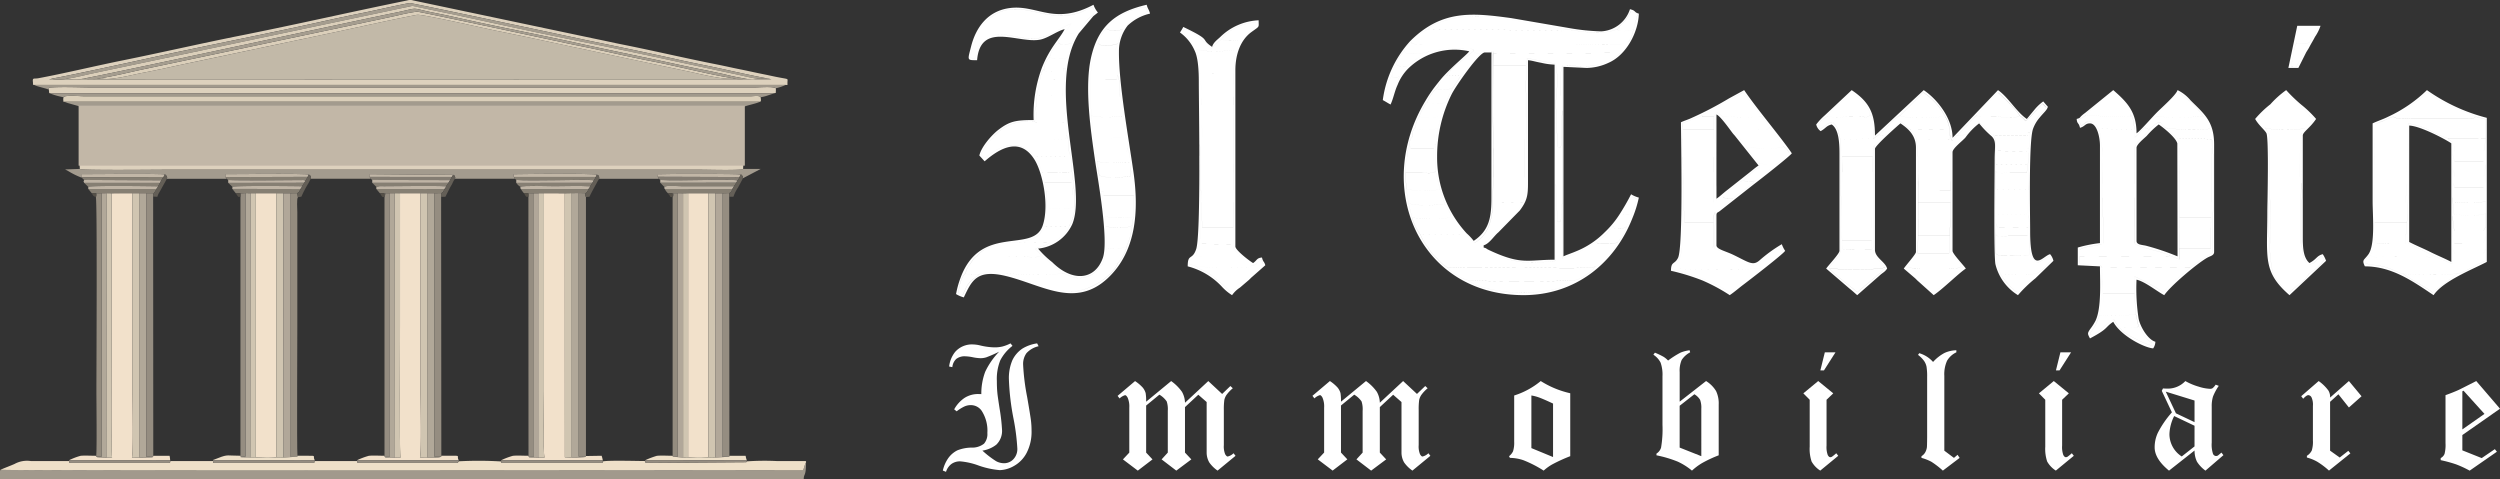 <svg xmlns="http://www.w3.org/2000/svg" width="467.173" height="89.51" viewBox="0 0 467.173 89.51">
  <rect x="0" y="0" width="467.173" height="89.51" fill="#333333" stroke="none"/>
  <g id="Raggruppa_9" data-name="Raggruppa 9" transform="translate(-234.739 -67.916)">
    <path id="Tracciato_214" data-name="Tracciato 214" d="M400.39,84.418a4.871,4.871,0,0,1-1.657.185c-.292,0-.582.005-.873.006l-.781-.106a6.353,6.353,0,0,1-2.97.028,10,10,0,0,1-2.635.09c-.25-.064-.118-.013-.268-.127l-.547.227,134.994-.043-.558-.188-2.148.039c-.453.328-1.639.115-2.14-.01a5.064,5.064,0,0,1-2.517-.1c-.906.493-6.272-.815-7.542-1.1l-22.035-4.68c-4.879-1.046-9.8-2.126-14.685-3.106-1.952-.391-13.756-3.111-14.634-2.942-4.878.939-9.813,2.057-14.692,3.111L415.322,81.92c-2.4.52-4.928,1.092-7.341,1.54-1.467.274-6.442,1.585-7.591.958" transform="translate(-146.739 -1.909)" fill="#c2b9a8" fill-rule="evenodd"/>
    <path id="Tracciato_215" data-name="Tracciato 215" d="M380.488,167.433a1,1,0,0,0-.09.312v1.424H530.588c.023-1.067.434-.391.434-3.1-.076.106-.012-.032-.143.239l-.167.5a7.284,7.284,0,0,1-.231.71c-13.1,0-149.44.164-149.992-.086" transform="translate(-145.66 -11.744)" fill="#a1998c" fill-rule="evenodd"/>
    <path id="Tracciato_216" data-name="Tracciato 216" d="M380.5,167.4c.551.25,136.888.086,149.992.086a7.279,7.279,0,0,0,.231-.71l.167-.5c.132-.271.067-.132.143-.239v-.26c-.005-.017-.028.106-.109,0H525.5a47.505,47.505,0,0,0-5.535.062c-.019.03-.1.157-.1.157l-18.672.137c-.253-.159-.134.174-.2-.356-1.379,0-7.06-.169-7.94.078l-.061.277H474.121l-.061-.277a69.3,69.3,0,0,0-7.922-.028l-.16.234c-.007-.021-.038.047-.056.072H447.365c-.271-.154-.142.2-.2-.356h-7.974l-.069.355H420.344c-.083-.122-.1.18-.124-.356h-7.98c-.078.481-.038.217-.143.356H393.54c-.286-.149-.149.233-.209-.356h-7.169a4.842,4.842,0,0,0-3.036.545c-.857.377-1.758.7-2.626,1.083" transform="translate(-145.67 -11.706)" fill="#eee0c9" fill-rule="evenodd"/>
    <path id="Tracciato_217" data-name="Tracciato 217" d="M387.523,85.366l140.422,0,.326.022c0-.227,0-.436.011-.659.022-.614.257-.383-2.171-.873-.756-.153-1.446-.312-2.244-.47-1.558-.308-2.962-.637-4.486-.94-1.461-.291-2.872-.621-4.4-.923-5.843-1.155-11.883-2.581-17.742-3.744-1.475-.293-3.033-.651-4.487-.94l-34.421-7.257a1.818,1.818,0,0,0-1.1,0c-10.368,2.106-20.784,4.5-31.112,6.552-7.339,1.459-14.875,3.2-22.229,4.683-4.946,1-10.752,2.4-15.586,3.3-.872.163-1.129-.172-1.03.735.062.567-.114.46.24.515m3.325-1.2c.693,0,15.69-3.264,16.7-3.489,11.032-2.445,22.4-4.631,33.405-7.076,2.773-.617,5.538-1.21,8.334-1.768,1.34-.268,7.766-1.731,8.447-1.76.456-.019,32.965,6.927,33.447,7.027,5.571,1.145,11.2,2.311,16.752,3.557,2.744.616,5.568,1.145,8.319,1.756,1.3.288,7.68,1.716,8.483,1.749l.558.188L390.3,84.4Z" transform="translate(-146.382 -1.584)" fill="#ddd1bd" fill-rule="evenodd"/>
    <path id="Tracciato_218" data-name="Tracciato 218" d="M401.889,159.249l-1.72-.058c-.027-.005-.064-.022-.085-.028l-.157-.074-.035-.174c-.859,0-2.075-.072-2.89,0a11.947,11.947,0,0,0-2.171.823l18.882.013a5.168,5.168,0,0,0-.108-.837h-3.044l-.022.109c-.185.285.032.092-.308.183l-2.284.045-1.379.013c.3-.9.111-10.614.111-12.4v-37.02l-3.888.01v24.748c0,1.714-.149,23.59.07,24.675Z" transform="translate(-147.178 -5.829)" fill="#f2e1cb" fill-rule="evenodd"/>
    <path id="Tracciato_219" data-name="Tracciato 219" d="M492.136,159.254c-.338-.029-.66-.031-1-.03-.07,0-.507,0-.542,0-.519-.086-.206.107-.4-.2l-.022-.109c-.824,0-2.165-.081-2.929.01a13.041,13.041,0,0,0-2.18.825l18.99,0a5.357,5.357,0,0,0-.217-.837l-2.93.048-.1.126-.16.074a29.836,29.836,0,0,1-3.681.038l-.018-49.341-3.886-.013v37.022c0,1.784-.2,11.482.112,12.386Z" transform="translate(-156.671 -5.829)" fill="#f2e1cb" fill-rule="evenodd"/>
    <path id="Tracciato_220" data-name="Tracciato 220" d="M462.045,159.248c-.364-.027-.73-.026-1.1-.022-.463,0-.779.131-.847-.276l0-.037c-.827,0-2.173-.081-2.938.01a13.958,13.958,0,0,0-2.181.815l18.99.01c-.455-.781.43-.859-1.191-.837-.687.009-1.38,0-2.067,0l-.015.145c-.3.3-1.77.128-2.6.191l-1.374.006c.319-.914.113-10.6.113-12.388V109.846l-3.839,0v24.756c0,2.75-.156,23.845.108,24.671Z" transform="translate(-153.507 -5.829)" fill="#f2e1cb" fill-rule="evenodd"/>
    <path id="Tracciato_221" data-name="Tracciato 221" d="M437.673,109.852l-3.839-.009v49.336l3.839,0Z" transform="translate(-151.282 -5.828)" fill="#f2e1cb" fill-rule="evenodd"/>
    <rect id="Rettangolo_19" data-name="Rettangolo 19" width="3.788" height="49.322" transform="translate(363.329 104.024)" fill="#f2e1cb"/>
    <path id="Tracciato_222" data-name="Tracciato 222" d="M397.07,106.4l-.029-.085-.042-.56c1.684,0,15.19-.133,15.578.057.248.128.189-.064.408.369.125.245.084.161.03.436h11.161c-.122-.235-.006-.115-.208-.31l-.039-.551c1.736,0,15.183-.149,15.594.08a.6.6,0,0,1,.381.781h11.206a2.037,2.037,0,0,1-.2-.353l-.095-.507,15.676.139c.189.046.135-.123.325.271.126.262.1.142.034.45h11.211a3.814,3.814,0,0,1-.211-.345l-.091-.508c1.694-.038,15.2-.161,15.606.086.393.137.463.315.43.768h11.159a1.118,1.118,0,0,1-.209-.378l.038-.467c1.413-.087,15.172-.1,15.468.054.331.173.059-.159.331.3.126.212.081.172.1.386l3.309-1.737H520.7c-.375.323-6.622.138-7.668.138H412.106c-1.508,0-15.033.153-15.359-.138l-2.749.095.636.34a14.193,14.193,0,0,0,2.436,1.194" transform="translate(-147.091 -5.295)" fill="#a39b8e" fill-rule="evenodd"/>
    <path id="Tracciato_223" data-name="Tracciato 223" d="M390.6,88.169l.058.58a.385.385,0,0,0,.035.074H526.235c.379-.107.137.12.219-.325.012-.065,0-.5,0-.594-.526-.379-3.273-.14-4.123-.14H399.053c-2.6,0-5.9-.179-8.421.02Z" transform="translate(-146.733 -3.498)" fill="#ddd1bd" fill-rule="evenodd"/>
    <path id="Tracciato_224" data-name="Tracciato 224" d="M393.663,89.772a1.684,1.684,0,0,0-.051.546c.085.511-.148.24.222.3h129.9c.366.035.224-.476.2-.849-.136-.361-1.419-.177-1.825-.177H397.415c-.552,0-3.633-.255-3.752.177" transform="translate(-147.049 -3.69)" fill="#dbcfba" fill-rule="evenodd"/>
    <path id="Tracciato_225" data-name="Tracciato 225" d="M397.064,104.661c.327.291,13.851.138,15.359.138H513.345c1.046,0,7.293.185,7.668-.138l.037-.887-7.961.012-.033.009-10.492,0-.022-.036-9.307.043-.028-.041-2.475.016-.021-.017h-8.557l-.021.021-8.552-.021h-.016l-9.31.026-.022-.026c-1.606.01-3.215,0-4.821,0a37.438,37.438,0,0,0-4.793.069l-.044-.071H443.632l-.051.071a38.364,38.364,0,0,0-4.9-.07c-1.643,0-3.289.011-4.931,0l-.019.022-2.8-.022-.03.067-2.683-.067h-.013c-1.461.012-2.926,0-4.388,0a33.308,33.308,0,0,0-4.367.069l-.035-.071-2.8.022-.022-.022h-2.588l-.023.022c-1.915-.1-10.268.083-10.783.019l-3.472,0-.04-.053-2.673.031Z" transform="translate(-147.408 -5.184)" fill="#ddd1bd" fill-rule="evenodd"/>
    <path id="Tracciato_226" data-name="Tracciato 226" d="M396.791,91.651c.983.242,2.785-.012,3.951.119,1.258-.453,1.8.469,3.211-.2l.3.189c.383-.028.5-.081.765.065a1.113,1.113,0,0,1,.886-.2.559.559,0,0,1,.106.019l0,.207c-.007.019-.07.119-.09.149.538-.3-.319-.268,1.5-.26,28.112.11,56.41,0,84.536,0,9.573,0,19.19.092,28.757,0,.461-.247,2.264-.629,2.814-.863.261-.112.069,0,.225-.116h-129.9L394.5,91c.22.064.507.14.762.214.49.142,1.007.282,1.532.434" transform="translate(-147.076 -3.82)" fill="#a39b8e" fill-rule="evenodd"/>
    <path id="Tracciato_227" data-name="Tracciato 227" d="M523.057,159.256c.835.053,2.065-.077,3.006-.078,1,0,2.078.14,3.006.076l.006-49.4-1.29,0v49.32l-3.788,0V109.852l-.944.006Z" transform="translate(-160.668 -5.829)" fill="#d0c5b1" fill-rule="evenodd"/>
    <path id="Tracciato_228" data-name="Tracciato 228" d="M432.8,159.245c.761.071,2.139-.067,3.024-.067.99,0,2.095.144,3.012.073l.012-49.4-1.29,0v49.325l-3.839,0V109.843l-.939.007Z" transform="translate(-151.171 -5.828)" fill="#d0c5b1" fill-rule="evenodd"/>
    <path id="Tracciato_229" data-name="Tracciato 229" d="M393.358,89.713c.119-.432,3.2-.177,3.752-.177H521.8c.406,0,1.689-.184,1.825.177a6.738,6.738,0,0,0,1.322-.326l1.3-.43H390.707a12.7,12.7,0,0,0,2.651.757" transform="translate(-146.744 -3.631)" fill="#a1998c" fill-rule="evenodd"/>
    <path id="Tracciato_230" data-name="Tracciato 230" d="M391.27,84.237c.15.115.018.063.268.127a10,10,0,0,0,2.635-.09c1.229-.17,2.785-.565,4.014-.838,1.359-.3,2.673-.574,4.036-.862l56.368-11.9,8.112,1.687c7.908,1.722,16.289,3.551,24.177,5.125,9.231,1.841,18.905,4.006,28.206,5.97,1.237.261,2.7.65,3.926.82l2.148-.039c-.8-.033-7.183-1.461-8.483-1.749-2.751-.611-5.575-1.14-8.319-1.756-5.549-1.246-11.181-2.411-16.752-3.557-.481-.1-32.99-7.046-33.447-7.027-.681.029-7.106,1.493-8.447,1.76-2.8.558-5.561,1.152-8.334,1.768-11,2.445-22.373,4.631-33.405,7.076-1.012.225-16.009,3.485-16.7,3.489" transform="translate(-146.804 -1.652)" fill="#a59d8f" fill-rule="evenodd"/>
    <path id="Tracciato_231" data-name="Tracciato 231" d="M394.514,84.336a6.353,6.353,0,0,0,2.97-.028c1.012-.026,51.327-10.916,57.889-12.228,5.446-1.088,2.53-1.077,7.888-.01,1.264.252,2.606.532,3.851.814,7.6,1.729,15.418,3.188,23.189,4.913,5.124,1.138,10.285,2.175,15.411,3.274,2.55.547,5.141,1.129,7.7,1.624,1.267.246,2.595.545,3.845.812a37.1,37.1,0,0,0,3.959.818c.5.124,1.688.338,2.14.01-1.228-.17-2.69-.558-3.926-.82-9.3-1.964-18.975-4.129-28.206-5.97-7.888-1.574-16.268-3.4-24.176-5.125l-8.112-1.687-56.368,11.9c-1.364.287-2.677.56-4.036.862-1.229.273-2.785.668-4.014.838" transform="translate(-147.145 -1.714)" fill="#dbcfba" fill-rule="evenodd"/>
    <path id="Tracciato_232" data-name="Tracciato 232" d="M502.506,159.085l.1-.126v-48.4c-.15-.285-.112-.239-.112-.716l-1.264-.031v49.24Z" transform="translate(-158.372 -5.826)" fill="#958d81" fill-rule="evenodd"/>
    <path id="Tracciato_233" data-name="Tracciato 233" d="M390.282,88.12l.029-.385c2.519-.2,5.822-.02,8.421-.02H522.008c.85,0,3.6-.239,4.123.14a8.087,8.087,0,0,0,1.845-.623l-140.422,0c.022.017.062.008.073.041s.058.032.075.04l.157.069c.634.244,1.871.494,2.423.739" transform="translate(-146.413 -3.45)" fill="#a1998c" fill-rule="evenodd"/>
    <path id="Tracciato_234" data-name="Tracciato 234" d="M532.551,159.086l.018-.174-.037-48.4v-.687l-1.306.036v49.225Z" transform="translate(-161.528 -5.827)" fill="#958d81" fill-rule="evenodd"/>
    <path id="Tracciato_235" data-name="Tracciato 235" d="M442.333,159.088l.031-.174c-.135-1.379-.027-22.211-.027-24.2V113.444c0-.585-.143-2.556.108-2.845l-.125-.759-1.31.019v49.229Z" transform="translate(-152.037 -5.828)" fill="#948c7f" fill-rule="evenodd"/>
    <path id="Tracciato_236" data-name="Tracciato 236" d="M469.646,159.249c.828-.063,2.3.107,2.6-.191l-1.28.032V109.846h-1.292Z" transform="translate(-155.049 -5.829)" fill="#b1a899" fill-rule="evenodd"/>
    <path id="Tracciato_237" data-name="Tracciato 237" d="M409.489,159.251l2.284-.045c.34-.09.123.1.308-.183l-1.28.076V109.853l-1.292,0Z" transform="translate(-148.72 -5.829)" fill="#b1a899" fill-rule="evenodd"/>
    <path id="Tracciato_238" data-name="Tracciato 238" d="M439.552,159.252l2.628-.163h-1.322V109.86l-1.292,0Z" transform="translate(-151.883 -5.83)" fill="#b1a799" fill-rule="evenodd"/>
    <path id="Tracciato_239" data-name="Tracciato 239" d="M498.363,159.2a29.83,29.83,0,0,0,3.681-.038l.16-.074-1.277-.03v-49.24l-1.293.017V159.2Z" transform="translate(-158.07 -5.826)" fill="#b1a899" fill-rule="evenodd"/>
    <path id="Tracciato_240" data-name="Tracciato 240" d="M529.776,159.255l2.622-.165h-1.324V109.865l-1.292-.006Z" transform="translate(-161.375 -5.83)" fill="#b1a799" fill-rule="evenodd"/>
    <path id="Tracciato_241" data-name="Tracciato 241" d="M412.236,159.023l.021-.109-.026-48.433-.035-.632-1.241,0V159.1Z" transform="translate(-148.875 -5.829)" fill="#958d81" fill-rule="evenodd"/>
    <path id="Tracciato_242" data-name="Tracciato 242" d="M401.534,84.349c1.15.626,6.125-.685,7.591-.958,2.412-.448,4.938-1.02,7.341-1.54l29.379-6.215c4.878-1.054,9.813-2.173,14.692-3.111.879-.169,12.682,2.551,14.634,2.942,4.89.98,9.806,2.06,14.685,3.106l22.035,4.68c1.271.282,6.637,1.59,7.542,1.1-3.961-.617-10.248-2.223-14.685-3.084-4.92-.955-9.786-2.144-14.692-3.113-.94-.186-28.828-6.2-29.52-6.223a34.292,34.292,0,0,0-3.736.742c-1.248.262-2.433.526-3.68.789L408.962,82.8c-2.366.522-5.069,1.185-7.428,1.552" transform="translate(-147.883 -1.84)" fill="#dbcfba" fill-rule="evenodd"/>
    <path id="Tracciato_243" data-name="Tracciato 243" d="M498.361,159.2h1.272V109.835l-1.289.024Z" transform="translate(-158.068 -5.828)" fill="#d0c5b1" fill-rule="evenodd"/>
    <path id="Tracciato_244" data-name="Tracciato 244" d="M409.327,159.25l.02-49.4-1.288,0v37.02c0,1.782.191,11.495-.111,12.4Z" transform="translate(-148.558 -5.829)" fill="#d0c5b1" fill-rule="evenodd"/>
    <path id="Tracciato_245" data-name="Tracciato 245" d="M472.4,159.058l.015-.145-.04-48.4v-.676l-1.254.008V159.09Z" transform="translate(-155.204 -5.828)" fill="#958d81" fill-rule="evenodd"/>
    <path id="Tracciato_246" data-name="Tracciato 246" d="M469.484,159.249l.026-49.4h-1.288v37.022c0,1.791.206,11.474-.113,12.388Z" transform="translate(-154.888 -5.829)" fill="#d0c5b1" fill-rule="evenodd"/>
    <path id="Tracciato_247" data-name="Tracciato 247" d="M397.833,84.371l.781.106c.292,0,.582-.007.873-.006a4.872,4.872,0,0,0,1.657-.185c2.359-.367,5.062-1.03,7.428-1.552L452.731,73.4c1.247-.263,2.432-.527,3.68-.789a34.289,34.289,0,0,1,3.736-.742c.693.019,28.58,6.037,29.52,6.223,4.905.969,9.772,2.158,14.692,3.113,4.437.862,10.724,2.468,14.685,3.084a5.064,5.064,0,0,0,2.517.1,37.1,37.1,0,0,1-3.959-.818c-1.25-.267-2.578-.566-3.845-.812-2.555-.495-5.145-1.077-7.7-1.624-5.126-1.1-10.286-2.136-15.411-3.274-7.771-1.725-15.585-3.185-23.189-4.913-1.245-.283-2.588-.562-3.851-.814-5.358-1.067-2.443-1.078-7.889.01-6.561,1.312-56.877,12.2-57.889,12.228" transform="translate(-147.494 -1.777)" fill="#a59d8f" fill-rule="evenodd"/>
    <path id="Tracciato_248" data-name="Tracciato 248" d="M490.749,110.507l.019,48.407.022.109.982.078V109.864l-.93-.014c0,.392.055.4-.093.657" transform="translate(-157.269 -5.829)" fill="#958d81" fill-rule="evenodd"/>
    <path id="Tracciato_249" data-name="Tracciato 249" d="M430.637,159.036c.142.341-.1.072.308.164.067.015.439.021.529.021.374,0,.733,0,1.1.023l-.019-49.394-.993-.02V159.07Z" transform="translate(-150.945 -5.827)" fill="#b1a899" fill-rule="evenodd"/>
    <path id="Tracciato_250" data-name="Tracciato 250" d="M520.917,159.082l1.914.174,0-49.4-1-.006v49.23Z" transform="translate(-160.443 -5.829)" fill="#b1a799" fill-rule="evenodd"/>
    <path id="Tracciato_251" data-name="Tracciato 251" d="M460.7,110.6l0,48.311,0,.037c.344.217.442.138.972.138V109.854l-.769,0Z" transform="translate(-154.108 -5.829)" fill="#958d81" fill-rule="evenodd"/>
    <path id="Tracciato_252" data-name="Tracciato 252" d="M462.871,159.248l1.067.029c-.264-.826-.108-21.922-.108-24.671V109.849l-.991-.007Z" transform="translate(-154.333 -5.828)" fill="#d0c5b1" fill-rule="evenodd"/>
    <path id="Tracciato_253" data-name="Tracciato 253" d="M400.526,159.088l.158.074c.021.005.058.022.085.028l1.72.058-.038-49.409-.943.011,0,49.238Z" transform="translate(-147.777 -5.828)" fill="#b1a899" fill-rule="evenodd"/>
    <path id="Tracciato_254" data-name="Tracciato 254" d="M460.7,158.95c.068.406.384.28.847.276.369,0,.735,0,1.1.022l-.033-49.406-.941.012v49.234c-.53,0-.628.079-.972-.138" transform="translate(-154.108 -5.828)" fill="#b1a899" fill-rule="evenodd"/>
    <path id="Tracciato_255" data-name="Tracciato 255" d="M490.8,159.024c.194.306-.119.113.4.2.035.006.472,0,.542,0,.342,0,.664,0,1,.03l-.017-49.4-.946.012V159.1Z" transform="translate(-157.274 -5.83)" fill="#b1a799" fill-rule="evenodd"/>
    <path id="Tracciato_256" data-name="Tracciato 256" d="M520.869,110.622v48.291l.042.168h.916v-49.23l-.77-.009a1.491,1.491,0,0,1-.189.779" transform="translate(-160.438 -5.828)" fill="#948c7f" fill-rule="evenodd"/>
    <path id="Tracciato_257" data-name="Tracciato 257" d="M400.41,110.539c.284.518.108,32.707.108,36.221,0,1.924.112,11.069-.039,12.154l.035.174h.984l0-49.238-1,.016a3.979,3.979,0,0,1-.006.428c-.044.336-.041.152-.083.244" transform="translate(-147.765 -5.829)" fill="#948c7f" fill-rule="evenodd"/>
    <path id="Tracciato_258" data-name="Tracciato 258" d="M430.617,110.513l0,48.4.019.123.929.035V109.829l-.947.045Z" transform="translate(-150.943 -5.827)" fill="#958d81" fill-rule="evenodd"/>
    <path id="Tracciato_259" data-name="Tracciato 259" d="M492.966,159.254H494c-.316-.9-.112-10.6-.112-12.386V109.846l-.94.006Z" transform="translate(-157.501 -5.829)" fill="#d0c5b1" fill-rule="evenodd"/>
    <path id="Tracciato_260" data-name="Tracciato 260" d="M402.715,159.248l.972.032c-.219-1.085-.07-22.96-.07-24.675V109.857l-.94-.018Z" transform="translate(-148.004 -5.828)" fill="#d0c5b1" fill-rule="evenodd"/>
    <path id="Tracciato_261" data-name="Tracciato 261" d="M21.434,72.712l-.907-.011-.093-.37a6.509,6.509,0,0,0-.866,3.1l.792.152ZM268.754,74.5l-1.938.051-.509,2.49.991-.015Zm-1.938.051,1.938-.051.989-1.943a3.185,3.185,0,0,1-2.4.075A4.032,4.032,0,0,0,266.816,74.554Zm-168.48,4.09c.222.843.021.235.319.486l1.054-.156a15.811,15.811,0,0,1,1.532-2.011c-.575-.028-1.841.222-2.1-.31a1.268,1.268,0,0,0-.329.39,2.487,2.487,0,0,0-.229.424A1.817,1.817,0,0,0,98.336,78.644Zm43.313,25.7c-.064.569-.678.388.478.447.8.041.506-.031,1.047-.331l.9-2.7-.887-.346A9.074,9.074,0,0,0,141.649,104.341ZM36,72.586c.226.6,1.848.278,2.4.152L39.424,70.7a6.127,6.127,0,0,1-2.349.161c-.2.227-.37.429-.638.8-.013.017-.243.353-.25.364C35.957,72.458,36.074,72.117,36,72.586ZM139.66,106.9c.264.534,0,.371,1.03.418a1.872,1.872,0,0,0,1.454-.376,6.63,6.63,0,0,0,1.03-2.486c-.54.3-.246.372-1.047.331-1.156-.059-.541.122-.478-.447A13.28,13.28,0,0,0,139.66,106.9ZM21.254,115.817c-.746.073-2.078.3-2.647-.107-.793.557-1.342,2.681-1.275,3.755l.743.259c.744-1.359.576-1.824,2.063-3.062A11.569,11.569,0,0,0,21.254,115.817ZM99.709,78.975l-1.054.156c-.3-.251-.1.357-.319-.486a6.032,6.032,0,0,0-.96,2.567c-.405,1.617-.853,1.825.451,2.371C98.325,82.718,99.221,80.089,99.709,78.975Zm-67.168.486,4.606.013.154-2.15c-.435.513-.37-.638-.37.6-.694,0-1.388,0-2.083.009-1.67.029-1.423.029-1.566-.387-.363.362-.278.22-.489.808A6.283,6.283,0,0,0,32.542,79.46Zm107.9-9.37c.132.619,2.452.242,2.981.078l.749-2.837-1.209-.637a8.168,8.168,0,0,1-1.128,1.821A11.815,11.815,0,0,0,140.439,70.09ZM106.864,80.948c-.405.783-.115.109.077.4a5.227,5.227,0,0,0,2.7-.292l1.517-2.248-2.619-.06c-.523.314-.465.421-.895.938C107.1,80.335,107.045,80.15,106.864,80.948Zm158.945-3.626h1.865l1.453-2.9c.227-.39.383-.583.618-1.039.343-.664.679-1.166,1.033-1.867a8.355,8.355,0,0,0,1.038-2.069h-4.35Zm3.934-4.762-.989,1.943L267.3,77.029l-.991.015.509-2.49a4.032,4.032,0,0,1,.531-1.919,12,12,0,0,1,.453-2.974l3.673.017ZM99.14,76.654c.26.531,1.526.282,2.1.31a19.1,19.1,0,0,1,1.7-1.361,13.638,13.638,0,0,0,2.107-1.263c-.7.234-4.173.705-4.429-.107-.291.22-.121.026-.474.439a4.663,4.663,0,0,0-.425.618A2.214,2.214,0,0,0,99.14,76.654ZM160.122,101.4c.285.468,1.416.246,2.036.238,1.19-1.117,2.944-2.1,3.923-3.128-.445,0-1.915.219-2.028-.219-.83.3-.509.191-1.207.763-.385.316-.478.342-.931.728A9.338,9.338,0,0,0,160.122,101.4ZM44.965,108.853h4.416l.373-2.1c-1.084.636-3.709.552-4.934.141ZM164.053,98.286c.113.438,1.583.216,2.028.219.7-.574,1.283-1,1.945-1.524a17.84,17.84,0,0,0,1.985-1.6,8.435,8.435,0,0,1-2.99-.247c-.038,1.014.176.531-.727,1.165-.269.19-.534.43-.791.646C164.987,97.379,164.253,97.821,164.053,98.286Zm-61.995-8.051.129.353,4.146,0c-.013-1.3-.076-.1.343-.633l.241-1.45c-1.11.581-2.83.29-4.11.288l-.121-.413A2.335,2.335,0,0,0,102.058,90.235ZM34.341,75.319c.672.45,2.393.2,3.263.123l.788-2.7c-.549.126-2.171.449-2.4-.152A4.963,4.963,0,0,0,34.341,75.319Zm67.286,16.526.147.464,4.34,0c.233-1.173.006-.371.389-.672l.173-1.682c-.419.534-.355-.668-.343.633l-4.146,0-.129-.353A1.735,1.735,0,0,0,101.627,91.845Zm132.549,33.977c.885.621.178.681,3,2.071.557.273,2.749,1.445,3.211,1.211-.069-.685-.05-.314-.666-.833-1.112-.939-1.163-1.876-1.938-2.684-.429.356.37.129-.764.246-.144.015-.642,0-.817,0C235.529,125.825,234.853,125.824,234.176,125.822ZM44.987,110.994c1.2,0,2.713.254,3.733-.313l.66-1.828H44.965Zm113.8-25.152.174,16.206,1.164-.652a9.338,9.338,0,0,1,1.793-1.618c.453-.387.546-.413.931-.728.7-.573.377-.468,1.207-.763.2-.465.933-.907,1.45-1.339.257-.216.522-.456.791-.646.9-.634.688-.151.727-1.165-.427-.142-.277-.184-.633-.617-.327-.4-.4-.482-.651-.808a8.862,8.862,0,0,1-1.2-1.682L161.8,88.7a9.1,9.1,0,0,1-1.814-2.4l-.411-.3c-.269-.209-.213-.183-.433-.332Zm.147,15.921V86.022c.711.257,2.454,2.741,2.985,3.435.236.309.251.285.476.56l4.41,5.533c-.7.466-1.263.982-1.986,1.535l-3.935,3.107C160.209,100.706,159.558,101.344,158.931,101.763Zm123.078,7.981c.566.727.247.412,2.857.408.966,0,1.934,0,2.9,0l0-1.5h-5.842Zm-94.079-.115h-5.516c.1,2.061-.182,1.632,1.989,1.6,1.17-.019,2.354,0,3.526,0Zm-82.981-25.92c.609.543,2.613.35,3.41.036l1.279-2.693a5.227,5.227,0,0,1-2.7.292c-.191-.286-.482.387-.077-.4A5.6,5.6,0,0,0,104.949,83.709Zm-42.278.529h5.966l0-1.516H62.645Zm-29.388-6.69c.143.416-.1.416,1.566.387.7-.011,1.389-.009,2.083-.009,0-1.24-.064-.089.37-.6l.3-1.882c-.871.073-2.591.328-3.263-.123A3.2,3.2,0,0,0,33.283,77.547ZM44.82,106.9c1.225.411,3.849.495,4.934-.141l.2-1.61a16.166,16.166,0,0,1-5.306-.069ZM267.347,72.635a3.185,3.185,0,0,0,2.4-.075l1.731-2.882-3.673-.017A12,12,0,0,0,267.347,72.635ZM211.134,96.524c.21.683.336.407,2.686.4,1.035,0,2.071,0,3.107,0l.206-1.565-5.992-.082Zm.005,11.792c.237.685.3.414,2.681.4,1.069,0,2.139,0,3.21,0l.148-1.592-5.733.028-.3-.791Zm34.341.536h5.831l0-1.638h-5.837ZM42.369,88.784l.168,1.174c1.377.836,4.122.344,5.786.344l.137-.727c.085-.7.165-.906-.217-1.416l-.127.59ZM152.662,94h5.7l.038-1.7h-5.745Zm-49.976-5.618.121.413c1.28,0,3,.293,4.11-.288l.572-2.279c-1.052.563-2.876.3-4.108.241A3.637,3.637,0,0,0,102.686,88.383ZM152.656,92.3H158.4l.022-1.714h-5.77Zm-16.092,17.517c.265.555-.345.19.815.353.11.015.869,0,1.042,0,1.031,0,1.2.145,2.08-.334a7.325,7.325,0,0,0,1.644-2.9,1.872,1.872,0,0,1-1.454.376c-1.032-.047-.766.116-1.03-.418-.565.5-.913,1.09-1.512,1.625C137.711,108.917,137.094,109.423,136.564,109.822ZM62.55,96.906h6.085l-.006-1.637H62.564ZM196.6,100.162h6.08l.014-1.642h-6.1ZM103.38,86.47c1.232.059,3.056.322,4.108-.241l.871-2.485c-.8.314-2.8.507-3.41-.036-.55.416-.209.1-.542.609-.13.2-.263.492-.36.675A7.3,7.3,0,0,0,103.38,86.47ZM44.163,114.021a5.035,5.035,0,0,0,2.917-.242,7.191,7.191,0,0,0,1.64-3.1c-1.02.567-2.531.313-3.733.313A10.435,10.435,0,0,1,44.163,114.021ZM188.105,98.584v-1.8h-5.562v1.8ZM43.414,72.7c.321.782,3,.4,3.652.071l.865-2.692a3.594,3.594,0,0,1-1.692.264,3.729,3.729,0,0,1-.787-.1c-.63-.185-.011.161-.5-.268A4.882,4.882,0,0,0,43.414,72.7ZM262.278,92.344h5.745l.027-1.753h-5.771Zm-153.744-13.6,2.619.06c.561-.668,1.188-1.436,1.738-2.157.672-.881,1.4-1.319,1.992-2.129-.514.071-.347.148-.868.009-.67-.178-.112.456-.464-.342a26.73,26.73,0,0,0-2.625,2.153A8.321,8.321,0,0,0,108.535,78.744Zm8.758,13.6h5.8l.03-1.753H117.29ZM37.055,85.636l-5.1-.055L31.685,87.6l5.245-.009.026-.943A2.544,2.544,0,0,1,37.055,85.636ZM281.952,94H288l.01-1.7h-6.056Zm-44.81,27.146-.076-1.738H231.15l.069,1.738ZM245.459,94h6.065l0-1.7h-6.081Zm-92.805-3.411h5.77l.03-1.792H152.64ZM196.6,98.52h6.1l0-1.74h-6.091ZM281.953,92.3h6.056l.005-1.751h-6.06ZM32.922,96.8l.458,2.017h5l.136-.938c.122-.854.18-.727-.18-1.382-.5.5-.152.319-1.185.341-.452.01-1-.022-1.464-.023C34.765,96.809,33.845,96.819,32.922,96.8ZM245.447,92.3h6.081l-.05-1.679-6.383-.14A6.582,6.582,0,0,1,245.447,92.3ZM117.29,90.591h5.837l.052-1.841h-5.9ZM231,94h6.058l0-1.793h-6.063Zm-48.7,13.252h5.631l.045-1.935h-5.692Zm63.178-.039h5.837l.062-1.9h-5.9ZM62.247,75.755l6.375-.038c0-1.382-.07-.111.371-.673l.31-.967c-1.865,0-6.04.4-7.55-.275ZM262.082,89.506a.788.788,0,0,1,.178.463,3.806,3.806,0,0,1,.018.622h5.771a2.385,2.385,0,0,1,.03-.623c.116-.419.071-.233.233-.464a1.923,1.923,0,0,0,.6-.9c-1.283.319-6.3.388-7.449-.091ZM129.013,82.488c-.207,1.408.088,5.517.14,7.471.026.965-.122,2.027.365,2.331.332-.168.406.016.438-1.49.013-.627.027-1.25.048-1.878.038-1.124.017-2.576.143-3.632l0-8.42c-.517,1.162-.306,4.145-.331,5.618Zm-11.767.76h6.018l.013-1.9h-6.033ZM66.471,71.977c.6.385,2.789.138,3.666.175,1.9-2.252,2.952-2.245,3.011-3.313a9,9,0,0,0-5.52,1.9,2.872,2.872,0,0,0-.682.565c-.031.034-.262.324-.265.327A1.2,1.2,0,0,0,66.471,71.977ZM33.38,98.813l.278,1.5c.443.608.37-.779.372.753h4.557l.118-1.449a2.242,2.242,0,0,0-.189-1.743l-.136.938Zm197.744,4.726h5.925l0-1.974h-5.956Zm-49.072-12.9,6.175-.068L188.2,88.75l-6.579.005Zm-29.4-3.007-.016,1.17h5.813l.023-2.33h-2.239v-.255ZM101.23,94l.131.758h4.745l.008-2.443-4.34,0-.147-.464A3.173,3.173,0,0,0,101.23,94Zm117.523,21.72c-1.465.36-4.975.125-6.694.148a13.19,13.19,0,0,0,3,3.364A19.956,19.956,0,0,0,218.753,115.717ZM152.71,98.983h5.6V96.811H152.7Zm143.761,12.075.408.983h5.385l.4-.88,0-2.334-.4,1.257-5.431.009-.358-1.411Zm-34.052-6.326h5.728l.008-2.14H262.38ZM296.438,91.1l.038,2.375a.443.443,0,0,1,.088.206l.316,1.134h5.385l.4-.858V90.466l.016.035-.336,2.392h-5.463a5.31,5.31,0,0,0-.084-.865ZM42.923,93.039l.259,1.683c1.333.617,4.557.19,6.2.282a6.774,6.774,0,0,0-.515-2.714l-.132.749ZM42.25,76.1h4.416c0-1.307-.209-2.356.379-3.132l.02-.207c-.652.327-3.33.711-3.652-.071C42.72,73.443,42.436,75.131,42.25,76.1Zm74.989,2.908h6.051l.01-2.071h-6.065Zm128.229,32h5.842v-2.162H245.48ZM196.307,90.648l6.122.02.112-.775-.064-1.111-7.355-.045C195.554,89.542,195.942,89.437,196.307,90.648Zm48.788-.162,6.383.14L251.2,88.7a47,47,0,0,1-7.965-.09,3.351,3.351,0,0,0,.923,1.052A6.059,6.059,0,0,0,245.095,90.486ZM211.14,101.82c.03.062.095.191.117.224l5.935.387.029-2.3-6.078-.072Zm58.548,13.89-6.678.144a9.461,9.461,0,0,0,3.007,3.394C267.187,118.049,268.752,117.3,269.688,115.709ZM62.61,80.456h6.025l.021-2.144-6.147.017ZM231.042,98.974h6.01V96.811h-6.024Zm14.42.009h6.029l.009-2.172h-6.035Zm16.851-1.259h5.567V95.367H262.3ZM44.953,69.967c.488.43-.132.083.5.268a3.729,3.729,0,0,0,.787.1,3.594,3.594,0,0,0,1.692-.264c.532-.293,1.2-1.371,2.023-1.894a21.3,21.3,0,0,0,2.652-1.421l-.336-.827A11.033,11.033,0,0,0,44.953,69.967Zm137.46,39.663h5.516v-2.376H182.3Zm-76.3-17.317-.008,2.443H101.36L101.23,94c-.447.574-.348,2.052-.384,2.91,1,0,1.993,0,2.989,0,.817,0,2.086.234,2.617-.272l.051-4.994C106.12,91.941,106.346,91.139,106.114,92.312Zm190.365,3.86v2.485a1.528,1.528,0,0,1,.27.591c.037.1.113.437.132.5h5.385l.4-1.162.006-3.185-.329,2.207h-5.46a2.664,2.664,0,0,0-.068-.638Zm-179.2-7.422h5.9l.04-2.275h-5.956ZM62.771,104.687h5.858v-2.281H62.653ZM231.15,119.41h5.916v-2.267h-6.013ZM62.645,82.722h5.989V80.456H62.61ZM42.369,88.784l5.747-.036.127-.59-.106-1.731c-1.527,0-4.71.271-5.992-.2Zm239.586,1.769h6.06l.036-2.254h-6.1Zm-164.6,7.212H123.1v-2.4h-5.764Zm164.6,1.381h5.891l.083-2.335h-5.975Zm-248.3,1.169.158,3.225c1.51,0,3.9.425,5.151-.325.072-.961.253-2.884-.262-3.6l-.118,1.449H34.031C34.028,99.535,34.1,100.923,33.658,100.315Zm28.995,2.091h5.975v-2.318H62.61Zm133.95.05h6.075l.007-2.294H196.6Zm106.054,2.08v-2.325c-1.36.54-4.5.221-6.106.221l.234,2.349C298.406,104.769,301.372,105.071,302.657,104.536ZM117.244,81.343h6.033l.014-2.33h-6.051Zm-85.32,1.218,4.8-.027c0-1.083-.166-1.646.4-2.518l.028-.542-4.606-.013ZM262.38,102.592h5.775l.02-2.46h-5.831ZM296.438,91.1l.357.923a5.31,5.31,0,0,1,.084.865h5.463l.336-2.392-7.032-.012a1.069,1.069,0,0,0,.338.346A1.776,1.776,0,0,0,296.438,91.1Zm.037,17.578.358,1.411,5.431-.009.4-1.257-.005-1.781-.391.724h-5.456l-.345-2.779ZM68.627,107.177l0-2.49H62.771l.058,2.49ZM62.756,86.7h5.879V84.238H62.67ZM211.144,104.65l5.785.089.264-2.308-5.935-.387c-.022-.033-.088-.162-.117-.224Zm51.351,2.683h5.59l.063-2.6h-5.728Zm19.433,1.317h5.842l.184-2.509h-6Zm-253.281,1.2c.3.2-.051.078.454.181L34.31,110a5.535,5.535,0,0,0,3.658-3.132l-4.624.066c-.665,1.014-.6,1.427-1.669,2.013A7.884,7.884,0,0,1,28.648,109.853ZM211.139,92.832l0,2.442,5.992.082.2-2.2-.01-.811c-.283.339-.086-.341-.4.542Zm77.013,11.832v5.384l4.586,2.293,3.678,1.622.056-2.905,0-2.376-.012-3.69.006-3.456.008-2.879V96.173l0-2.693-.038-2.375a1.776,1.776,0,0,1-.455-.268,1.069,1.069,0,0,1-.338-.346,22.061,22.061,0,0,1-3.532-1.568,13.314,13.314,0,0,0-3.9-1.228Zm.234,4.763V88.093c1.964.043,6.553,2.431,7.871,3.313V113.57c-1.269-.672-2.646-1.213-3.934-1.865s-2.655-1.186-3.936-1.864Zm-57.3-7.862h5.956l.007-2.591h-6.01Zm37,5.767h-5.59v2.813h5.528Zm-50.864-7.2-.029,2.3-.264,2.308-5.785-.089v1.715l.3.791,5.733-.028.147-2.258,0-6.015ZM152.7,96.811h5.615l.053-2.81h-5.7Zm-109.1.6c1.354.608,4.182.246,5.768.246l.117-1.168L49.384,95c-1.645-.092-4.869.336-6.2-.282Zm138.952-.636H188.1l.022-2.893H182.4Zm114.864,18.948c-1.331.319-8.427.187-10.123.08.472.5,4.345,2.517,5.466,3.472Zm-63.231,10.1c.677,0,1.353,0,2.03.011.175,0,.673.015.817,0,1.135-.117.336.11.764-.246l-.469-2.195a45.506,45.506,0,0,1-6.783.119c-.2.307-.49,1.387-.843,1.981-.821,1.386-1.481,1.852-.3,1.565.936-.228,2.812-2.344,3.791-2.743A17.621,17.621,0,0,0,234.176,125.822ZM42.537,89.958l.386,3.081h5.814l.132-.749a4.972,4.972,0,0,0-.409-2.715l-.137.727C46.66,90.3,43.915,90.794,42.537,89.958ZM33.343,106.93l4.624-.066a7.245,7.245,0,0,0,1-3.649c-1.255.75-3.641.325-5.151.325Zm148.939-1.611h5.692l.072-2.907h-5.8ZM31.923,82.561l-.088,1.89.123,1.131,5.1.055.065-5.62c-.562.872-.4,1.435-.4,2.518Zm250.031,14.25h5.975L288,94h-6.047ZM62.247,75.755l.167,2.592.094-.018,6.147-.017.338-3.268c-.441.562-.371-.71-.371.673Zm-.581,36.556c.538.562,5.058.275,6.128.289l1.619-.064c.615-.185.047.135.466-.246-.71-.692-1.21-.642-1.256-2.043l-6.306-.034Zm169.361-15.5h6.024l.005-2.81H231Zm-.492,26.7a45.506,45.506,0,0,0,6.783-.119l-.175-2.244h-5.924l-.069-1.738-.1-2.267L231,114.682l-.268-.464A38.021,38.021,0,0,1,230.536,123.511Zm14.93-26.7H251.5l.023-2.81h-6.065Zm51.013-.639.333.8a2.664,2.664,0,0,1,.068.638h5.46l.329-2.207-.006-1.443-.4.858h-5.385l-.316-1.134a.443.443,0,0,0-.088-.206ZM268.05,90.591l-.027,1.753-.141,3.024v2.357h-5.567l.03,2.408h5.831l.123-1.292.014-9.336c-.162.232-.116.046-.233.464A2.385,2.385,0,0,0,268.05,90.591ZM262.3,95.367h5.581l.141-3.024h-5.745Zm34.177,3.29-.008,2.879.081.9c1.6,0,4.746.319,6.106-.221l.006-3.623-.4,1.162h-5.385c-.019-.066-.095-.4-.132-.5A1.528,1.528,0,0,0,296.477,98.657Zm-51,6.662h5.9l.07-2.907H245.47ZM159.984,86.3a9.1,9.1,0,0,0,1.814,2.4,24.128,24.128,0,0,0,3.554.094c.627,0,1.249,0,1.876.012.841.013,1.189.2,1.561-.331-.086-.43.037-.08-.21-.508-.033-.058-.376-.521-.431-.594-.387-.512-.467-.783-1.053-1.07C166.509,86.65,160.88,86.517,159.984,86.3ZM42.25,76.1l-.349,3.3h4.971l.132-.787.04-5.647c-.589.776-.377,1.825-.379,3.132ZM196.607,96.779H202.7l.019-2.853H196.6Zm-79.273-1.412H123.1V92.344h-5.8ZM61.753,73.8c1.51.671,5.686.275,7.55.275l.834-1.925c-.877-.038-3.066.209-3.666-.175a10.108,10.108,0,0,0-1.957,1.761c-.694-.812-4.781-4.73-5.3-3.306.013.515.837,1.083,1.268,1.573C60.849,72.426,61.6,73.7,61.753,73.8Zm39.619,28.79c1.2.585,5.315.324,6.85.238l-.96-2.772c-1.385.168-5.132.343-6.3-.158Zm.706,2.743c1.225.054,6.622.365,7.238-.2-.077-.7-.168-.625-.526-1.284a8.552,8.552,0,0,0-.568-1.018c-1.535.086-5.645.347-6.85-.238Zm134.956,4.749.007-3.1h-5.824l.008,3.1Zm-72.5-18.055a8.862,8.862,0,0,0,1.2,1.682c.253.326.325.411.651.808.355.432.206.474.633.617a8.435,8.435,0,0,0,2.99.247,13.9,13.9,0,0,0,2.553-2.112,3.044,3.044,0,0,0-1.1-1.248C170.907,92.522,165.422,92.386,164.539,92.03Zm131.924,12.963.345,2.779h5.456l.391-.724,0-2.511c-1.285.535-4.251.233-5.873.245l-.234-2.349-.081-.9ZM31.541,93.8a9.226,9.226,0,0,0,.744,1.414c.252.5.409,1.025.636,1.58.923.023,1.843.013,2.767.015.468,0,1.012.033,1.464.023,1.033-.022.681.163,1.185-.341a6.875,6.875,0,0,0-.464-3.723l-.114,1.123Zm10.36-14.4-.007,3.336h5.393L47.4,82.2a7.3,7.3,0,0,0-.4-3.576l-.132.787Zm154.7,26.12h6.02l.052-3.071H196.6Zm0,3.11h5.926l.092-3.11h-6.02Zm14.1-18.785c.6,1.195.45,1.282.435,2.981l5.788.054c.313-.883.116-.2.4-.542l.2-3.007c-.455.518-.387-.645-.387.62ZM152.8,102.412h5.512V98.983h-5.6Zm129.158,0h5.795l.095-3.266h-5.891ZM62.61,100.087h6.018l.006-3.181H62.55Zm54.654-13.613h5.956l.045-3.228h-6.018ZM128.9,99.039a15.145,15.145,0,0,1,.2,3.552l.072,2.906c.168.945-.173.358.339.621.485-.219.268-.016.388-.621.019-.095.028-.887.029-1.036a4.453,4.453,0,0,1,.2-1.875l.013-17.3c-.126,1.056-.106,2.508-.143,3.632-.021.628-.036,1.251-.048,1.878-.031,1.506-.106,1.322-.438,1.49-.487-.3-.339-1.365-.365-2.331-.052-1.953-.346-6.062-.14-7.471.191-1.08.291-5.192-.178-5.949Zm-28.059-2.133.115,2.994c1.169.5,4.915.327,6.3.158l-.81-3.424c-.532.506-1.8.274-2.617.272C102.839,96.9,101.843,96.906,100.846,96.906Zm95.722,15.052H202.4l.13-3.321h-5.926ZM179.8,86.315c-2.012,1.067-1.85,1.674-1.492,2.438l1.076-.721a1.685,1.685,0,0,1,1.323-.515,3.733,3.733,0,0,1,.919,1.238l6.579-.005c-.024-.472-.03-1.021-.086-1.484a2.181,2.181,0,0,0-.144-.683c-.258-.639-.081-.253-.342-.516-.293.634-.877.4-1.765.381-.693-.01-1.387,0-2.08,0C182.9,86.444,180.389,86.686,179.8,86.315Zm51.419,20.665h5.824l.008-3.441h-5.925ZM227.9,86.218l-1.284.789.473,1.079c.748-.3.8-.892,1.776-.746.879.131,1.017.655,1.5,1.364l6.65.091a13.494,13.494,0,0,0-.183-1.549,3.524,3.524,0,0,0-.178-.664c-.269-.641,0-.172-.341-.552-.227.647.358.319-.734.438Zm-10.772,9.139-.206,1.565c-1.035,0-2.071,0-3.107,0-2.351.01-2.476.285-2.686-.4l.009,3.535,6.078.072.106-1.276.008-5.7Zm-9.516-9.181c.466.418-.141.189.813.3l3.112-.011c1.007,0,3.367.377,4.028-.224-.3-.869-3.8-4.182-4.052-4.334C210.977,82.5,207.8,85.786,207.616,86.176ZM68.637,90.226l0-3.523H62.756l.079,3.523ZM245.47,102.412h5.975l.047-3.429h-6.029ZM61.556,114.32c1.174.361,7.335.26,9.366.219.913-.018.8.172,1.1-.311a9.1,9.1,0,0,0-2.141-1.938c-.42.381.149.061-.466.246l-1.619.064c-1.07-.014-5.591.273-6.128-.289-.714.569-1.194.822-1.257,1.673Zm-17.966-16.9.426,2.9c.44.589.366-.816.371.864h5.673c-.078-1.11-.005-3.962-.585-4.685l-.117,1.168C47.773,97.661,44.944,98.024,43.591,97.415Zm144.636-6.848-6.175.068.087,1.192a4.1,4.1,0,0,1,.264,2.059h5.724c-.017-.863-.184-1.457.313-2.049l1.852-1.85c-1.152-.028-.571,0-.891-.279ZM179.8,86.315c.59.37,3.1.129,3.987.129.693,0,1.387-.005,2.08,0,.888.014,1.472.253,1.765-.381-.043-1.376-2.577-3.733-3.431-4.135C183.378,82.677,180.058,85.412,179.8,86.315Zm81.663,2.193c1.149.48,6.166.41,7.449.091l.817-.73c.586-.588.572-.316.863-1.019-.454-.491-.18-.283-.779-.569-.474.352-8.628.32-9.056-.03a5.832,5.832,0,0,0-.754.393,1.938,1.938,0,0,0,.6,1.074C260.965,88.188,261.019,88.431,261.461,88.509Zm-199.145,21.7,6.306.034,0-3.07h-5.8l-.058-2.49-.117-2.281-.044-2.318-.06-3.181.014-1.637-.155-3.679C61.929,97.374,63.057,104.554,62.317,110.213ZM41.894,82.743l.251,3.487c1.282.47,4.465.2,5.992.2-.146-1-.242-3.619-.733-4.232l-.117.547Zm151.332,3.5c.6.565,7.186.287,8.455.17a12.343,12.343,0,0,0-4.1-4.516Zm34.678-.023,7.682.25c1.092-.118.506.209.734-.438-.026-1.754-2.476-3.145-3.135-4.157a12.549,12.549,0,0,0-2.783,2.094C229.866,84.419,227.993,85.716,227.9,86.218Zm13.4.08c.6.4,7.423.191,8.632.1a16.955,16.955,0,0,0-2.13-2.459,14.4,14.4,0,0,0-2.57-2.045A33.251,33.251,0,0,0,241.3,86.3Zm-50.869,28.31c-1.121.5-8.934.429-10.4.15.853,1.159,4.152,3.476,5.205,4.476l4.648-3.9A4.17,4.17,0,0,0,190.431,114.607ZM239.037,88.43c.317.529-.143.27.466.3.452.02.064.089.52-.171.58-.334.886-.935,1.832-1.127.089.1.356.484.544.67a1.314,1.314,0,0,0,.835.512,47,47,0,0,0,7.965.09,4.96,4.96,0,0,0-1.267-2.3c-1.209.089-8.035.294-8.632-.1A11.216,11.216,0,0,0,239.037,88.43Zm21.718-2.179c.429.351,8.582.382,9.056.03a28.942,28.942,0,0,0-4.7-4.39C264.429,82.939,261.334,85.126,260.755,86.251Zm-20.732,2.3c-.653,1.226-2.636,2.419-2.971,3.654l0,1.793-.005,2.81v2.163l-.007,2.591,0,1.974-.008,3.441-.007,3.1c.6.786,5.2,1.5,6.566,2.284l1.806.727.063-2.081.012-2.162,0-1.638,0-1.9-.005-2.907-.007-3.429,0-2.172L245.459,94l-.012-1.7a6.582,6.582,0,0,0-.353-1.818,6.059,6.059,0,0,1-.938-.825,3.351,3.351,0,0,1-.923-1.052,1.314,1.314,0,0,1-.835-.512c-.188-.186-.455-.565-.544-.67C240.909,87.619,240.6,88.221,240.023,88.554Zm-2.59,21.08v-17.4c0-.626,1.467-1.777,1.916-2.226a15.765,15.765,0,0,1,2.227-2.123c.909.609,3.262,2.509,3.48,3.562l.041,21.087a45.472,45.472,0,0,0-5.883-1.987C238.416,110.358,237.433,110.388,237.433,109.635ZM189.4,89.709c.32.281-.261.251.891.279a13.853,13.853,0,0,0,1.48-1.363c.558-.478,1-.862,1.542-1.285.88.495,1.11,1,1.807,1.4l7.355.045a5.9,5.9,0,0,0-.8-2.37c-1.269.117-7.854.395-8.455-.17a5.529,5.529,0,0,0-1.955,1.671A23.094,23.094,0,0,0,189.4,89.709ZM259.6,86.851c.6,1.125,1.784,2.053,2.1,2.659.492.934.174,13.107.174,14.739,0,8.575-.911,11.142,4.143,15.535l6.835-6.42a5.208,5.208,0,0,0-.621-1.243c-1.158.309-1.105.926-2.486,1.657-1.2-1.044-1.243-3.033-1.243-4.971V89.957c0-.663,1.344-1.4,2.486-3.107a20.615,20.615,0,0,0-2.745-2.641,28.742,28.742,0,0,1-2.847-2.745,17.775,17.775,0,0,0-2.948,2.645A19.143,19.143,0,0,0,259.6,86.851Zm9.315,1.749a1.923,1.923,0,0,1-.6.9L268.3,98.84c.36,3.824-.94,14.38,1.24,15.115,1.07.361,1.722-1.2,2.486-1.425.6.682.574.37.2,1a10.43,10.43,0,0,1-2.532,2.182c-.936,1.589-2.5,2.34-3.671,3.538a9.461,9.461,0,0,1-3.007-3.394c-1.28-3.5-1.078-21.372-.928-26.347l-.621-1c-.443-.078-.5-.32-.864-.791a1.938,1.938,0,0,1-.6-1.074,5.832,5.832,0,0,1,.754-.393c.578-1.125,3.673-3.313,4.352-4.359a28.942,28.942,0,0,1,4.7,4.39c.6.286.326.078.779.569-.292.7-.277.431-.863,1.019ZM44.651,105.078a16.166,16.166,0,0,0,5.306.069l.1-3.968H44.388c-.005-1.68.069-.276-.371-.864Zm151.656-14.43.291,3.279h6.119c-.017-.72-.123-.754.167-1.228.516-1.151,1.658-1.816,2.436-2.947-.818.356-.382.274-1.3.181-.392.191-.189.019-.569.42a2.319,2.319,0,0,0-.434.611c-.523-.652-.047-.531-.474-1.07l-.112.775Zm-81.424-16.13c-.587.81-1.32,1.247-1.992,2.129-.549.721-1.177,1.49-1.738,2.157l-1.517,2.248-1.279,2.693-.871,2.485-.572,2.279-.241,1.45L106.5,91.64l-.051,4.994.81,3.424.96,2.772a8.552,8.552,0,0,1,.568,1.018c.358.659.449.589.526,1.284.718.451,1.308,1.683,1.966,2.451.285.331.438.368.536.788.92.486.854.859,1.959,1.59,2.332-1.233,3.156-3.951,3.313-6.535.228-3.748.044-26.209-.122-29.169C115.732,74.021,115.622,73.925,114.883,74.518Zm-8.15,19.375a26.022,26.022,0,0,1,2.688-11.6c.755-1.546,5.167-7.867,6.219-7.867h1.243v27.135c0,3.576-.357,6.1-3.314,8.078a9.8,9.8,0,0,0-1.3-1.394A20.849,20.849,0,0,1,106.734,93.893Zm110.444,13.236-.148,1.592c-1.07,0-2.14,0-3.21,0-2.385.01-2.444.28-2.681-.4l.017,3.714c.506.364.534.318,1.409.327.544.005,1.119-.016,1.669-.016.9,0,2.509.276,3.22-.166.1-1.763-.077-5.316-.131-7.305Zm-94.348-4.664a19.231,19.231,0,0,1-1.778,2.44c-.753.958-1.34,1.055-2.095,2.04-1.148,1.5-2.844,2.371-4.117,3.888,2.377.976,2.311,1.649,6.227,2.494,2.99.645,4.918.321,7.878.044L128.9,99.039l-.07-22.5-5.244-1.048c-.481,3.366-.115,10.117-.13,13.844C123.446,93.29,123.84,98.941,122.829,102.465Zm-7.4,8c1.059-.283,1.9-1.714,2.753-2.425l4-4.079c1.666-2.214,1.534-3.248,1.533-6.545q0-10.77,0-21.541c.786.065,1.474.31,2.428.472a12.816,12.816,0,0,0,2.543.357v36.455c-5.057,0-6.173,1.055-12.272-1.812-.659-.31-.291-.281-.983-.466Zm-13.356-5.127a8.893,8.893,0,0,0,1.544,3.127l8.2-.091c-.1-.421-.251-.457-.536-.788-.658-.768-1.248-2-1.966-2.451C108.7,105.7,103.3,105.39,102.078,105.336Zm185.877.8-.184,2.509,0,1.5c-.967,0-1.935,0-2.9,0-2.61,0-2.292.319-2.857-.408a.36.36,0,0,0-.075.174l-.739,2.388c.268.6,1.935.316,2.635.314l7.687.016c.811,0,1.042.2,1.22-.294l-4.586-2.293v-5.384Zm-105.827-7.07.123,3.341h5.8l.058-3.828h-5.562v-1.8l-.14-2.893a4.1,4.1,0,0,0-.264-2.059ZM161.8,88.7l2.742,3.329c.883.356,6.368.492,6.928-.006l-2.161-3.129a1.62,1.62,0,0,0-.519-.419c-.371.533-.719.344-1.561.331-.626-.01-1.248-.012-1.876-.012A24.128,24.128,0,0,1,161.8,88.7Zm42.838,25.707c-.453.484-1.365.3-2.414.3h-5.18c-.306,0-1,.047-1.255.027-1.243-.1-.889-.089-1.064-.408l-.336.525a14.679,14.679,0,0,1,1.306,1.1l4,3.32,5.341-4.509C204.749,114.266,204.924,114.612,204.636,114.408Zm32.386-25.613-6.65-.091a6.409,6.409,0,0,1,.395,2.368l.223,1.137h6.063c.335-1.236,2.318-2.428,2.971-3.654-.455.26-.068.191-.52.171-.609-.025-.149.234-.466-.3-.767.52-1.16,1.272-1.929,1.857Zm-80.785-2.581v.255h2.239c.081-.731-.018-.369.308-.626l.356-.17c.22.149.164.123.433.332l.411.3c.9.212,6.526.345,7.109,0a7,7,0,0,0-1.472-2.2,11.614,11.614,0,0,0-1.719-2.175C163.493,82.074,156.288,86.149,156.237,86.213ZM288.05,88.3l-.036,2.254-.005,1.751L288,94l-.071,2.81-.083,2.335-.095,3.266h-5.795l0,3.729h6l.2-1.476.058-16.97ZM20.713,112.533c1.485.216,7,.084,9.176.087.8,0,2.3.26,2.891-.313l-1.133-1.16c.946-.606,1.768-.425,2.663-1.152l-5.209.038c-.5-.1-.158.024-.454-.181a24.019,24.019,0,0,0-4.548.617A6.074,6.074,0,0,0,20.713,112.533Zm51.308,1.695c-.3.483-.186.294-1.1.311-2.031.04-8.192.141-9.366-.219.042.038.1.083.133.106l.815.5a8.432,8.432,0,0,1,2.7,1.644c.661.586,1,.806,1.6,1.313a13.624,13.624,0,0,0,1.4,1.326,27.125,27.125,0,0,0,3.094-2.54c.818-.738,2.55-1.827,2.942-2.678l-.41-.9C72.425,114.113,73.515,114.041,72.021,114.228Zm130.7-20.3-.019,2.853,0,1.74-.014,1.642-.007,2.294-.052,3.071-.092,3.11-.13,3.321h-5.836a13.865,13.865,0,0,0-.866,1.1c-.253.311-.719.872-.98,1.27.175.319-.179.31,1.064.408.253.02.949-.023,1.255-.027h5.18c1.05.005,1.961.188,2.414-.3-.632-1.909-1.912-.892-1.859-3.94.072-4.112.333-14.836.107-17.769C202.593,93.172,202.7,93.206,202.716,93.927Zm9.343,21.938c1.719-.022,5.229.212,6.694-.148,1.038-.4,1.947-1.683,2.832-2.488-.256-.524-.059-.251-.515-.718-3.27,2.068-2.036,1.132-3.615-.336-.711.441-2.316.165-3.22.166-.55,0-1.125.021-1.669.016-.875-.009-.9.038-1.409-.327A10.754,10.754,0,0,0,212.059,115.864Zm-79.517,1.116c-1.153.272-18.62.268-19.966.013,1.573,1.6,7.429,2.348,10.107,2.37C125.246,119.385,131.248,118.635,132.542,116.98Zm19.942-6.064h5.8l.1-4.75h-5.429l-.155-3.754-.088-3.429-.014-2.172L152.662,94l-.005-1.7,0-1.714L152.64,88.8l.016-1.17c-.377.7-.175,4.816-.17,5.643q.017,2.9.038,5.8C152.547,102.735,152.823,107.363,152.484,110.916ZM281.551,87.679v14.5c0,2.776.521,8.152-.792,9.979-.815,1.135-1.271.963-.658,2.241,5.09,0,9.008,2.818,12.842,5.385,1.8-2.693,7.362-4.848,9.942-6.213V86.643A33.935,33.935,0,0,1,291.7,81.465a26.04,26.04,0,0,1-7.249,4.971C283.5,86.919,282.5,87.224,281.551,87.679Zm15.855,28.048-4.657,3.551c-1.121-.955-4.994-2.975-5.466-3.472-1.148-.234-2.6-1.331-5.115-1.634-.338-.04-.77-.044-1.079-.093l-.861-.259c-.2-.846.4-1.053.965-1.515l.739-2.388a.36.36,0,0,1,.075-.174l-.081-1.094.03-2.509,0-3.729,0-3.266V96.811l0-2.81V92.3l0-1.751L281.95,88.3c.274-.82-.242-.234.736-.75.192-.1.661-.242.89-.338a13.529,13.529,0,0,1,1.888-.812c.2-.234,5.366-3.134,6.135-4.527a12.875,12.875,0,0,1,2.271,1.361c2.539,1.544,6.184,2.714,6.946,3.207l1.837.465.009,3.561v3.494l.006,1.443-.006,3.185-.006,3.623v2.325l0,2.511.005,1.781,0,2.334-.009,2.211C301.1,113.868,298.787,115.585,297.406,115.727Zm-130.245-1.038c-1.419.487-13.845.186-16.385.186l2.831.907a29.972,29.972,0,0,1,7.81,3.478l4.328-3.229C166.476,115.486,166.853,115.4,167.161,114.689ZM123.3,76.943l-.01,2.071-.014,2.33-.013,1.9-.045,3.228-.04,2.275-.052,1.841-.03,1.753v5.422h-5.746l.153,4.737,5.325-.038c1.011-3.524.617-9.175.632-13.129.014-3.727-.352-10.478.13-13.844-.285.307-.152.039-.269.6A5.776,5.776,0,0,0,123.3,76.943Zm35.175,9.526-.023,2.33-.03,1.792L158.4,92.3l-.038,1.7-.053,2.81v5.6H152.8l.155,3.754h5.429a7.974,7.974,0,0,1,0-.889,1.138,1.138,0,0,1,.074-.42,1.622,1.622,0,0,1,.235-.591,32.166,32.166,0,0,0,3.471-2.632c-.62.008-1.75.23-2.036-.238l-1.164.652-.174-16.206C158.458,86.1,158.557,85.737,158.476,86.468ZM62.409,91.589l.155,3.679h6.064l.009-5.043h-5.8L62.756,86.7l-.086-2.465-.025-1.516-.036-2.266-.1-2.127-.094.018Zm125.718,2.3-.022,2.893v1.8l-.058,3.828-.072,2.907-.045,1.935v3.968c-1.172,0-2.356-.016-3.526,0-2.171.037-1.885.465-1.989-1.6l-.115-2.376-.016-1.935-.033-2.907-.123-3.341c-.306,3.314.519,12.275-.315,13.357-.166.216-.234.222-.488.54s-.3.419-.547.706c-.365.424-.763.813-.747,1.084,1.467.279,9.279.353,10.4-.15a17.177,17.177,0,0,1-1.343-1.57,2.529,2.529,0,0,1-.872-2.359c.036-3.941-.162-16.769.224-18.841C187.943,92.43,188.11,93.024,188.127,93.886ZM152.3,87.472c0,2.878.453,23.353-.549,25.341-.641,1.273-1.314.616-1.314,2.414a40.585,40.585,0,0,1,5.861,1.8,33.545,33.545,0,0,1,5.117,2.753c.873-.584,1.661-1.291,2.576-1.98,1.135-.855,7.307-5.6,7.78-6.3a5.213,5.213,0,0,1-.622-1.243,26.868,26.868,0,0,0-4.2,3.051c-1.235,1.05-2,.324-4.838-1.051-1.52-.736-3.178-1.051-3.178-1.792v-5.592c0-.607.251-.493.637-.813l6.376-5.015c.95-.707,6.694-5.207,7.072-5.771-1.908-2.849-6.656-8.446-8.907-11.807L161.3,83a66.2,66.2,0,0,1-7.364,3.821C153.374,87.051,152.8,87.234,152.3,87.472Zm17.709,7.912a17.84,17.84,0,0,1-1.985,1.6c-.662.522-1.244.949-1.945,1.524-.979,1.027-2.733,2.012-3.923,3.128a32.166,32.166,0,0,1-3.471,2.632l-.058,6.867c1.8.389,4.893,2.321,6.8,3.02.846.311.876.091,1.506-.44a33.767,33.767,0,0,1,4.031-3.028l.472.814a22.893,22.893,0,0,1-2.1,1.7,7.267,7.267,0,0,1-2.173,1.487c-.308.711-.685.8-1.416,1.342l-4.328,3.229a29.972,29.972,0,0,0-7.81-3.478l-2.831-.907c.191-1.159.619-.7,1.206-1.834a6.18,6.18,0,0,0,.5-2.125c.338-3.553.063-8.181.039-11.845q-.019-2.9-.038-5.8c-.005-.828-.207-4.946.17-5.643l3.581-1.415c.051-.064,7.256-4.139,7.665-4.291a11.614,11.614,0,0,1,1.719,2.175,7,7,0,0,1,1.472,2.2c.586.287.667.558,1.053,1.07.055.073.4.536.431.594.247.429.124.078.21.508a1.62,1.62,0,0,1,.519.419l2.161,3.129a3.044,3.044,0,0,1,1.1,1.248A13.9,13.9,0,0,1,170.011,95.383ZM285.463,86.4c.038.521,2.5.275,3.545.275l10.159,0c.644.008,1.467.18,1.648-.238-.762-.493-4.408-1.663-6.946-3.207a12.875,12.875,0,0,0-2.271-1.361C290.83,83.264,285.667,86.165,285.463,86.4Zm-58.679,26.218,16.4-.049c.576-.149.2,0,.412-.2-1.363-.784-5.968-1.5-6.566-2.284h-5.809l-.008-3.1-.093-3.441-.035-1.974-.047-2.591-.014-2.163L231,94l-.01-1.793-.223-1.137.137,19.183c-.757.219-1.5.3-2.169.429a4.782,4.782,0,0,0-1.942.608ZM23.8,90.418c-1.1.665-1.582,1.886-2.321,3.08l.729.717c1.926-1.7,4.7-3.33,7.433-1.948a8.838,8.838,0,0,1,1.9,1.535l6.218.091.114-1.123a5.566,5.566,0,0,0-.4-2.961l-.129.788C35.521,90.6,24.5,90.953,23.8,90.418ZM215.57,86.245c-.661.6-3.022.224-4.028.224l-3.112.011c-.955-.115-.347.115-.813-.3a8.71,8.71,0,0,0-1.778,1.809,20.891,20.891,0,0,0-1.82,1.947c.919.093.483.175,1.3-.181.446-.052.223.016.639-.387.21-.2.38-.429.592-.666a17.955,17.955,0,0,1,1.3-1.365,16.189,16.189,0,0,1,1.348,1.241l1.053,1.012c.387.293.168.16.455.265l6.431.106c0-1.265-.068-.1.387-.62,1.22-3.313,2.017-3.084,3.034-4.629l-.684-.694c-.678.623-2.591,2.9-3.2,3.236A3.339,3.339,0,0,0,215.57,86.245ZM23.8,90.418c.7.535,11.723.18,13.547.18l.129-.788a11.3,11.3,0,0,0-.42-4.173,2.544,2.544,0,0,0-.1,1.015l-.026.943-5.245.009.273-2.021-.123-1.131c-.4.6-.262,2.011-.282,2.876-2.938-.13-5.079.3-7.174,2.3C23.885,90.1,24,89.878,23.8,90.418ZM64.686,73.387c-2.447-1.639.285-1.008-5.386-3.728a9.32,9.32,0,0,1-.621,1.035,8.164,8.164,0,0,1,2.768,3.445c.63,1.32.753,3.77.753,5.669,0,4.56.435,28.713-.5,31.4-.747,2.148-1.573.727-1.573,3.192a13.2,13.2,0,0,1,6.37,3.78,9.331,9.331,0,0,0,1.916,1.605,5.359,5.359,0,0,1,1.48-1.419l1.565-1.335c.32-.271.425-.434.745-.7l2.423-2.134c-.209-.785-.405-.522-.621-1.45-1.015.085-.89.523-1.657,1.036-.468-.248-3.314-2.377-3.314-3.108V77.736c0-2.879.921-5.611,3.015-7.134,1.59-1.156,1.334-.764,1.334-2.186a10.945,10.945,0,0,0-7.1,3.05C65.689,72.044,64.913,72.539,64.686,73.387Zm5.451-1.234L69.3,74.077l-.31.967-.338,3.268-.021,2.144v2.266l0,1.516V86.7l0,3.523-.009,5.043.006,1.637-.006,3.181v4.6l0,2.49,0,3.07c.047,1.4.547,1.351,1.256,2.043a9.1,9.1,0,0,1,2.141,1.938c1.494-.187.4-.115,1.813-1.137l.41.9c-.392.851-2.124,1.94-2.942,2.678a27.125,27.125,0,0,1-3.094,2.54,13.624,13.624,0,0,1-1.4-1.326c-.6-.506-.934-.727-1.6-1.313a8.432,8.432,0,0,0-2.7-1.644l-.815-.5c-.031-.023-.091-.068-.133-.106l-1.147-.336c.064-.851.543-1.1,1.257-1.673l.651-2.1c.74-5.659-.388-12.838.092-18.623l.005-13.242-.167-2.592L61.753,73.8c-.157-.1-.9-1.377-1.274-1.8-.431-.49-1.254-1.058-1.268-1.573.523-1.424,4.609,2.494,5.3,3.306a10.108,10.108,0,0,1,1.957-1.761,1.2,1.2,0,0,1,.21-.344s.234-.293.265-.327a2.872,2.872,0,0,1,.682-.565,9,9,0,0,1,5.52-1.9C73.089,69.908,72.042,69.9,70.137,72.153Zm-33.494,43.49c-.818.532-8.524.149-10.184.163l5.482,1.905a26.245,26.245,0,0,0,5.822,1.391c3.959.237,8.411-3.006,9.316-5.323a5.035,5.035,0,0,1-2.917.242c-.851.542-.968,1.777-2.983,2.357C38.981,117.01,38.2,116.066,36.643,115.642Zm68.432-45.58,24.853.281s-.132.364.676-.282c-4.332-.515-8.7-1.646-13.169-2.176a23.065,23.065,0,0,0-7.039.064C108.831,68.239,105.7,69.142,105.076,70.062Zm125.977,47.081h6.013l0-.852a29.071,29.071,0,0,1,5.342,2.939c.544-.6,1.753-1.8,2.434-2.393a32.092,32.092,0,0,0,2.592-2.23L231,114.682Zm31.958-1.29,6.678-.144a10.43,10.43,0,0,0,2.532-2.182c.377-.627.4-.315-.2-1-.763.228-1.416,1.785-2.486,1.425-2.181-.735-.88-11.291-1.24-15.115l-.123,1.292-.02,2.46-.008,2.14-.063,2.6-.061,2.812H262.5v-2.813l-.076-2.6-.038-2.14-.037-2.46-.03-2.408-.013-2.357-.022-3.024V90.591a3.806,3.806,0,0,0-.018-.622.788.788,0,0,0-.178-.463C261.932,94.481,261.731,112.355,263.01,115.854Zm-36.763-29c.085,1.025.372.586.621,1.657.954-.255.931-.829,1.865-.829,1.3,0,1.864,2.628,1.864,4.142v18.228a24.871,24.871,0,0,0-4.142.829v3.313l4.142.208c0,2.949.311,7.72-.824,10.154a9.854,9.854,0,0,1-.973,1.524c-.587.845-.523.923-.067,1.785,3.548-1.876,2.717-2.013,4.35-3.107,1.361,2.573,5.736,4.828,7.457,4.971a2.27,2.27,0,0,0,.414-1.243c-1.351-.361-2.816-2.736-3.134-4.324a36.884,36.884,0,0,1-.387-7.276c1.628.379,3.724,2.131,5.178,2.9,1.145-1.71,6.207-5.994,8.089-7.032.524-.289,1.232-.386,1.232-1.045V91.614c0-4.392-1.974-5.8-4.4-8.234a7.343,7.343,0,0,0-2.434-1.916c-.234.874-2.979,3.289-3.78,4.091-1.161,1.16-3.125,3.479-3.884,3.987,0-3.982-1.709-5.783-4.35-8.078l-5.035,4.078c-.372.314-.437.317-.806.644C226.694,86.673,227,86.649,226.248,86.851Zm1.656-.633c.089-.5,1.962-1.8,2.5-2.251a12.549,12.549,0,0,1,2.783-2.094c.659,1.012,3.109,2.4,3.135,4.157.341.38.072-.089.341.552a3.524,3.524,0,0,1,.178.664,13.494,13.494,0,0,1,.183,1.549l.086,1.492c.77-.584,1.162-1.337,1.929-1.857A11.216,11.216,0,0,1,241.3,86.3a33.251,33.251,0,0,1,3.933-4.4,14.4,14.4,0,0,1,2.57,2.045,16.955,16.955,0,0,1,2.13,2.459,4.96,4.96,0,0,1,1.267,2.3l.279,1.926c.566,1.187.139,18.341.133,21.172a17.669,17.669,0,0,1-2.157,1.369,20.294,20.294,0,0,1-2.024,1.442,32.092,32.092,0,0,1-2.592,2.23c-.681.589-1.89,1.79-2.434,2.393a29.071,29.071,0,0,0-5.342-2.939l0,.852v2.267l.076,1.738.175,2.244.469,2.195c.775.808.826,1.746,1.938,2.684.616.519.6.149.666.833-.462.234-2.653-.938-3.211-1.211-2.827-1.391-2.12-1.45-3-2.071a17.621,17.621,0,0,1-.994-1.509c-.979.4-2.855,2.515-3.791,2.743-1.178.287-.519-.179.3-1.565.353-.594.644-1.674.843-1.981a38.021,38.021,0,0,0,.2-9.293l-3.948-.368,0-1.233.008-1.325a4.782,4.782,0,0,1,1.942-.608c.668-.133,1.412-.209,2.169-.429l-.137-19.183a6.409,6.409,0,0,0-.395-2.368c-.485-.709-.624-1.233-1.5-1.364-.972-.146-1.028.447-1.776.746l-.473-1.079ZM20.713,112.533c-.594.267-.836.866-1.234,1.4a3.792,3.792,0,0,0-.872,1.779c.569.405,1.9.181,2.647.107a9.64,9.64,0,0,1,2.615-.345c.894.044,1.793.379,2.59.333,1.66-.013,9.366.369,10.184-.163a17.792,17.792,0,0,0-1.891-1.553c-.846-.668-.981-1.218-1.973-1.782-.586.574-2.088.314-2.891.313C27.711,112.617,22.2,112.749,20.713,112.533Zm96.523-35.59H123.3a5.776,5.776,0,0,1,.021-.847c.117-.565-.016-.3.269-.6l5.244,1.048c.469.757.369,4.869.178,5.949h.8c.025-1.474-.186-4.456.331-5.618,2.3-.047,3.886.387,6.3-.076a8.889,8.889,0,0,0,4.538-2.283l-23.776.084ZM281.95,88.3h6.1l.16-.6a13.314,13.314,0,0,1,3.9,1.228,22.061,22.061,0,0,0,3.532,1.568l7.032.012-.016-.035-.009-3.561-1.837-.465c-.182.418-1,.246-1.648.238l-10.159,0c-1.05,0-3.508.246-3.545-.275a13.529,13.529,0,0,0-1.888.812c-.229.1-.7.237-.89.338C281.708,88.066,282.223,87.48,281.95,88.3ZM111.818,108.372l-8.2.091a7.92,7.92,0,0,0,1.42,2.37h9.8c1.273-1.517,2.969-2.39,4.117-3.888.754-.985,1.341-1.082,2.095-2.04a19.231,19.231,0,0,0,1.778-2.44l-5.325.038-.153-4.737-.018-2.4-.04-3.024,0-1.753-.013-1.841-.013-2.275-.018-3.228,0-1.9,0-2.33,0-2.071-.021-2.348c0-.376.1-.278-.248-.336.166,2.96.35,25.42.122,29.169-.157,2.583-.981,5.3-3.313,6.535C112.671,109.231,112.738,108.858,111.818,108.372Zm46.563-2.206-.1,4.75h-5.8a6.18,6.18,0,0,1-.5,2.125c-.587,1.13-1.015.676-1.206,1.834,2.54,0,14.966.3,16.385-.186a7.267,7.267,0,0,0,2.173-1.487,22.893,22.893,0,0,0,2.1-1.7l-.472-.814a33.767,33.767,0,0,0-4.031,3.028c-.63.532-.659.752-1.506.44-1.9-.7-4.995-2.631-6.8-3.02l.058-6.867a1.622,1.622,0,0,0-.235.591,1.138,1.138,0,0,0-.074.42A7.974,7.974,0,0,0,158.381,106.167ZM251.528,92.3l0,1.7-.023,2.81-.009,2.172-.047,3.429-.07,2.907-.062,1.9,0,1.638v2.162h-5.842l-.063,2.081-1.806-.727c-.217.2.164.049-.412.2l-16.4.049,0,1.233,3.948.368.268.464,16.427-.073a20.294,20.294,0,0,0,2.024-1.442,17.669,17.669,0,0,0,2.157-1.369c.005-2.83.433-19.984-.133-21.172Zm41.209,20.037c-.179.489-.41.3-1.22.294l-7.687-.016c-.7,0-2.368.288-2.635-.314-.569.462-1.17.669-.965,1.515l.861.259c.309.049.741.053,1.079.093,2.517.3,3.967,1.4,5.115,1.634,1.7.107,8.791.24,10.123-.08,1.381-.142,3.691-1.859,5.248-2.355l.009-2.211-.4.88h-5.385l-.408-.983-.056,2.905Zm-180.162,4.652c1.347.255,18.813.259,19.966-.013a5,5,0,0,0,2.052-1.027,4.717,4.717,0,0,0,1.688-1.484c-1.781.463-11.24.137-13.807.137-4.405,0-9.607.25-13.91-.047l.445.462c.147.136.3.256.455.376a8.753,8.753,0,0,0,.993.655A5.865,5.865,0,0,0,112.576,116.994ZM100.618,74.231c.256.812,3.733.341,4.429.107,1.211,0,2.528-.764,4.382-.72.76.018,1.519.1,2.277.138.822.04,2.052-.161,1.846.429.352.8-.207.164.464.342.521.139.354.062.868-.009.738-.592.848-.5,2.084-.259.345.057.245-.04.248.336l23.776-.084a4.112,4.112,0,0,0,1.366-1.951c-1.5.8-8.033.309-10.147.309l-27.963,0c-.306,0-1,.046-1.255.026-1.224-.1-.914-.116-1.088-.41a2.388,2.388,0,0,0-.717.746c-.05.064-.335.454-.346.474C100.592,74.133,100.711,73.774,100.618,74.231Zm36.772-3.744a40.056,40.056,0,0,1-5.83-.591L120.6,68.012c-7.393-1.01-13-1.571-18.89,4.287a20.32,20.32,0,0,0-5.126,11.029c.55.292.9.538,1.45.829.525-1.1.755-2.479,1.309-3.662a8.983,8.983,0,0,1,2.054-3.124,12.4,12.4,0,0,1,11.342-3.157c-.412.615-3.732,3.27-5.416,5.354-.361.447-.679.845-1.008,1.271a25.7,25.7,0,0,0-1.745,2.6c-9.833,16.275-1.135,36.338,18.318,36.338,9.627,0,17.026-5.906,20.361-14.437a21.4,21.4,0,0,0,1.18-3.79,5.419,5.419,0,0,1-1.45-.621,41.149,41.149,0,0,1-2.195,3.812,17.845,17.845,0,0,1-2.725,3.282,15.906,15.906,0,0,1-5.494,3.619c-.736.316-1.584.58-2.222.886V77.115l4.35.207a9.952,9.952,0,0,0,4.028-.942c3.473-1.49,5.634-5.9,5.707-9.207-.94-.251-.479-.555-1.657-.829A5.979,5.979,0,0,1,137.389,70.487Zm6.03-.319c-.2.773-.5,2.02-1.061,2.392a4.112,4.112,0,0,1-1.366,1.951,8.889,8.889,0,0,1-4.538,2.283c-2.419.464-4.009.03-6.3.076l0,8.42-.013,17.3L130.1,112.92a17.683,17.683,0,0,0,3.418-1.355c1.134-.55,2.155-1.347,3.049-1.744.53-.4,1.146-.9,1.584-1.3.6-.535.948-1.127,1.512-1.625a13.28,13.28,0,0,1,1.989-2.56,9.074,9.074,0,0,1,1.539-2.929l.887.346-.9,2.7a6.63,6.63,0,0,1-1.03,2.486,7.325,7.325,0,0,1-1.644,2.9,11.267,11.267,0,0,1-1.9,2.664,5.429,5.429,0,0,1-2.317,1.963,4.717,4.717,0,0,1-1.688,1.484,5,5,0,0,1-2.052,1.027c-1.294,1.654-7.3,2.405-9.86,2.384-2.677-.022-8.534-.768-10.107-2.37a5.865,5.865,0,0,1-2.116-.942,8.753,8.753,0,0,1-.993-.655c-.157-.12-.309-.24-.455-.376l-.445-.462a7.3,7.3,0,0,1-1.81-1.637,6.872,6.872,0,0,1-1.714-2.088,7.92,7.92,0,0,1-1.42-2.37,8.893,8.893,0,0,1-1.544-3.127l-.706-2.743-.411-2.692-.115-2.994c.036-.858-.063-2.336.384-2.91a3.173,3.173,0,0,1,.4-2.151,1.735,1.735,0,0,1,.431-1.611,2.335,2.335,0,0,1,.627-1.851,3.637,3.637,0,0,1,.694-1.913,7.3,7.3,0,0,1,.667-1.477c.1-.183.23-.477.36-.675.333-.509-.008-.193.542-.609a5.6,5.6,0,0,1,1.916-2.761c.181-.8.234-.613.776-1.266.429-.517.372-.624.895-.938a8.321,8.321,0,0,1,2.392-2.406,26.73,26.73,0,0,1,2.625-2.153c.206-.59-1.024-.388-1.846-.429-.758-.037-1.518-.12-2.277-.138-1.854-.044-3.171.721-4.382.72A13.638,13.638,0,0,1,102.94,75.6a19.1,19.1,0,0,0-1.7,1.361,15.811,15.811,0,0,0-1.532,2.011c-.489,1.114-1.384,3.743-1.883,4.608-1.3-.546-.856-.754-.451-2.371a6.032,6.032,0,0,1,.96-2.567,1.817,1.817,0,0,1,.246-1.177,2.487,2.487,0,0,1,.229-.424,1.268,1.268,0,0,1,.329-.39,2.214,2.214,0,0,1,.578-1.365,4.663,4.663,0,0,1,.425-.618c.353-.413.183-.219.474-.439.093-.457-.026-.1.224-.524.012-.021.3-.411.346-.474a2.388,2.388,0,0,1,.717-.746,9.508,9.508,0,0,1,3.171-2.424c.622-.921,3.755-1.824,5.321-2.113a23.065,23.065,0,0,1,7.039-.064c4.465.53,8.837,1.661,13.169,2.176,1.6.241,3.283.511,4.918.626a10.94,10.94,0,0,0,4.916-.6,11.815,11.815,0,0,1,1.392-1.576,8.168,8.168,0,0,0,1.128-1.821l1.209.637ZM20.433,72.331l.093.37.907.011c2.945-2.722,4.559-1.38,8.762-.9,3.491.4,5.547-1.841,8.153-2.752a21.512,21.512,0,0,1-1.274,1.8,6.127,6.127,0,0,0,2.349-.161,17.786,17.786,0,0,0,1.751-2.183c.726-.9,2.2-1.279,1.172-2.424-.555-.122-1.654.676-2.455.938-6.5,2.125-11.06-3.007-16.31.67C22.55,68.418,20.43,70.337,20.433,72.331ZM177.573,87.886a2.071,2.071,0,0,0,.828,1.243c.974-.515,1.029-1,2.071-1.243,1.274.853,1.45,3.242,1.45,5.386V111.5c0,.525-2.095,2.73-2.486,3.314l4.35,3.729c.512.395.965.821,1.45,1.242l4.193-3.678c.6-.56.94-.606,1.4-1.293-.347-1.3-2.278-2.022-2.278-3.521V92.443c0-.627,4.7-4.725,4.764-4.764,1.658,1.11,2.9,2.392,2.9,4.556v19.471c0,.417-1.782,2.364-2.278,3.107l2.009,1.719c.32.271.425.433.745.7l2.838,2.547c1.712-1.145,4.589-4.021,6.007-4.971-.387-.577-2.486-2.748-2.486-3.314V93.064c0-.727,1.917-2.147,2.424-2.753a12.745,12.745,0,0,1,2.547-2.632,17.232,17.232,0,0,0,2.344,2.419c.921.92.555,1.891.555,4.417,0,2.805-.192,18.085.154,19.524a9.366,9.366,0,0,0,4.2,5.745,24.837,24.837,0,0,1,3.267-3.154l3.362-3.266a2.964,2.964,0,0,0-.622-1.243c-1.416.329-3.728,4.319-3.728-4.35,0-2.972-.3-16.913.558-19.119a6.753,6.753,0,0,1,1.238-2.076c.783-.956,1.346-1.361,1.517-2l-.866-1a8.792,8.792,0,0,0-1.569,1.463l-1.5,1.816c-1.923-1.289-3.511-4.13-5.385-5.386l-8.493,8.907c0-3.638-2.893-7.238-5.386-8.907l-9.113,8.493c0-4.027-.956-6.22-4.35-8.493l-5.026,4.709A11.849,11.849,0,0,0,177.573,87.886Zm39.949,1.451-.2,3.007.01.811-.008,5.7,0,6.015c.054,1.989.234,5.542.131,7.305,1.579,1.467.345,2.4,3.615.336.456.466.259.193.515.718-.885.8-1.794,2.085-2.832,2.488a19.956,19.956,0,0,1-3.69,3.512,13.19,13.19,0,0,1-3-3.364,10.754,10.754,0,0,1-.9-3.833l-.017-3.714,0-1.952V104.65l0-2.83,0-1.76-.009-3.535.007-1.25,0-2.442c.015-1.7.164-1.786-.435-2.981-.287-.1-.068.029-.455-.265L209.2,88.575a16.189,16.189,0,0,0-1.348-1.241,17.955,17.955,0,0,0-1.3,1.365c-.212.236-.382.461-.592.666-.416.4-.193.336-.639.387-.778,1.131-1.919,1.8-2.436,2.947.225,2.933-.036,13.656-.107,17.769-.053,3.048,1.228,2.031,1.859,3.94.288.2.114-.141.4.355l-5.341,4.509-4-3.32a14.679,14.679,0,0,0-1.306-1.1l.336-.525c.26-.4.727-.958.98-1.27a13.865,13.865,0,0,1,.866-1.1l.039-3.321,0-3.11,0-3.071,0-2.294V98.52l0-1.74-.009-2.853-.291-3.279c-.365-1.211-.753-1.106-1.186-1.911-.7-.4-.928-.9-1.807-1.4-.537.423-.983.807-1.542,1.285a13.853,13.853,0,0,1-1.48,1.363l-1.852,1.85c-.386,2.071-.188,14.9-.224,18.841a2.529,2.529,0,0,0,.872,2.359,17.177,17.177,0,0,0,1.343,1.57,4.17,4.17,0,0,1-.548.721l-4.648,3.9c-1.053-1-4.352-3.317-5.205-4.476-.016-.27.382-.659.747-1.084.247-.287.3-.4.547-.706s.322-.325.488-.54c.834-1.082.009-10.042.315-13.357l.012-7.243-.087-1.192-.428-1.88a3.733,3.733,0,0,0-.919-1.238,1.685,1.685,0,0,0-1.323.515l-1.076.721c-.358-.764-.521-1.372,1.492-2.438.259-.9,3.579-3.638,4.4-4.383.854.4,3.388,2.759,3.431,4.135.261.263.084-.123.342.516a2.181,2.181,0,0,1,.144.683c.056.463.062,1.012.086,1.484l.024,1.817,1.174-.859a23.094,23.094,0,0,1,1.87-1.8,5.529,5.529,0,0,1,1.955-1.671l4.358-4.346a12.343,12.343,0,0,1,4.1,4.516,5.9,5.9,0,0,1,.8,2.37l.064,1.111c.428.54-.049.418.474,1.07a2.319,2.319,0,0,1,.434-.611c.38-.4.177-.228.569-.42a20.891,20.891,0,0,1,1.82-1.947,8.71,8.71,0,0,1,1.778-1.809c.184-.39,3.361-3.672,3.9-4.265.249.152,3.75,3.466,4.052,4.334a3.339,3.339,0,0,1,1.106,1c.6-.336,2.518-2.613,3.2-3.236l.684.694C219.539,86.253,218.741,86.025,217.522,89.337Zm-102.682,21.5h-9.8a6.872,6.872,0,0,0,1.714,2.088,7.3,7.3,0,0,0,1.81,1.637c4.3.3,9.5.047,13.91.047,2.567,0,12.026.326,13.807-.137a5.429,5.429,0,0,0,2.317-1.963,11.267,11.267,0,0,0,1.9-2.664c-.879.479-1.049.33-2.08.334-.173,0-.931.014-1.042,0-1.161-.164-.55.2-.815-.353-.895.4-1.916,1.194-3.049,1.744a17.683,17.683,0,0,1-3.418,1.355l.037-10.334a4.453,4.453,0,0,0-.2,1.875c0,.149-.01.941-.029,1.036-.12.6.1.4-.388.621-.512-.263-.171.324-.339-.621l-.072-2.906a15.145,15.145,0,0,0-.2-3.552l.039,14.331c-2.96.277-4.888.6-7.878-.044C117.151,112.482,117.216,111.809,114.84,110.833ZM101.9,72.486c.174.293-.136.314,1.088.41.252.02.949-.022,1.255-.026l27.963,0c2.113,0,8.645.493,10.147-.309.558-.372.862-1.619,1.061-2.392-.529.165-2.849.541-2.981-.078a10.94,10.94,0,0,1-4.916.6c-1.635-.115-3.322-.386-4.918-.626-.808.646-.676.281-.676.282l-24.853-.281A9.508,9.508,0,0,0,101.9,72.486ZM37.138,70.072c-1.025,1.936-2.717,3.371-4.234,7.159a25.169,25.169,0,0,0-1.566,9.826c-3.372,0-4.5.248-6.515,1.771-1.279.967-3.242,3.174-3.634,4.857l.988,1.084c2.966-2.592,6.713-4.563,9.361-.247,1.474,2.4,2.76,8.508,1.493,12.249-1.815,5.354-11.645-.506-15.394,9.876a17.719,17.719,0,0,0-.8,2.93,5.4,5.4,0,0,0,1.45.621c1.476-3.078,2.378-5.331,7.917-3.981,6.673,1.626,12.879,6.073,18.961.412,5.369-5,5.857-12.608,4.825-19.848-.9-6.327-2.773-16.569-2.713-22.573a7.807,7.807,0,0,1,1.625-4.8,8.867,8.867,0,0,1,4.183-2.238c-.184-.79-.438-.867-.621-1.657-5.718,1.331-9.109,3.87-10.441,10.065-1.189,5.53,0,13.537.768,18.871.477,3.3,2.643,15.1,1.477,18.379-1.469,4.138-5.66,4.57-9.461.79a17.423,17.423,0,0,1-2.642-2.537,7.86,7.86,0,0,0,6.4-4.58c2.938-7.22-4.971-25.817,1.221-35.648l2.651-3.149c.03-.03.072-.074.1-.1l.812-.639a4.5,4.5,0,0,1-.829-1.45c-7.409,3.92-10.532-.1-15.735.627-4.027.561-6.236,3.6-7.136,7.157-.673,2.66-.805,2.573,1.122,2.573.636-7.637,8.327-2.71,12.207-3.95C34.417,71.465,35.87,70.368,37.138,70.072Zm10.792,0-.865,2.692-.02.207-.04,5.647a7.3,7.3,0,0,1,.4,3.576c.491.614.587,3.237.733,4.232l.106,1.731c.381.51.3.721.217,1.416a4.972,4.972,0,0,1,.409,2.715A6.774,6.774,0,0,1,49.384,95l.092,1.49c.58.723.507,3.576.585,4.685l-.1,3.968-.2,1.61-.373,2.1-.66,1.828a7.191,7.191,0,0,1-1.64,3.1c-.9,2.318-5.357,5.56-9.316,5.323a26.245,26.245,0,0,1-5.822-1.391l-5.482-1.905c-.8.047-1.7-.289-2.59-.333a9.64,9.64,0,0,0-2.615.345,11.569,11.569,0,0,1-1.116.846c-1.487,1.238-1.32,1.7-2.063,3.062l-.743-.259c-.067-1.075.482-3.2,1.275-3.755a3.792,3.792,0,0,1,.872-1.779c.4-.531.64-1.131,1.234-1.4A6.074,6.074,0,0,1,24.1,110.47a24.019,24.019,0,0,1,4.548-.617,7.884,7.884,0,0,0,3.027-.91c1.068-.586,1-1,1.669-2.013l.473-3.39-.158-3.225-.278-1.5L32.922,96.8c-.227-.555-.384-1.077-.636-1.58a9.226,9.226,0,0,1-.744-1.414,8.838,8.838,0,0,0-1.9-1.535c-2.737-1.382-5.507.243-7.433,1.948l-.729-.717c.739-1.194,1.22-2.415,2.321-3.08.2-.54.086-.314.582-.788,2.095-2,4.236-2.433,7.174-2.3.02-.864-.117-2.274.282-2.876l.088-1.89.618-3.1a6.283,6.283,0,0,1,.252-1.105c.21-.588.125-.446.489-.808a3.2,3.2,0,0,1,1.059-2.228A4.963,4.963,0,0,1,36,72.586c.078-.469-.038-.128.191-.567.006-.012.237-.347.25-.364.268-.37.441-.571.638-.8a21.512,21.512,0,0,0,1.274-1.8c-2.607.912-4.663,3.149-8.153,2.752-4.2-.477-5.817-1.819-8.762.9L20.359,75.58l-.792-.152a6.509,6.509,0,0,1,.866-3.1c0-1.994,2.116-3.913,3.148-4.635,5.251-3.678,9.81,1.455,16.31-.67.8-.262,1.9-1.059,2.455-.938,1.03,1.145-.447,1.52-1.172,2.424A17.786,17.786,0,0,1,39.424,70.7l-1.031,2.043-.788,2.7-.3,1.882-.154,2.15-.028.542-.065,5.62a11.3,11.3,0,0,1,.42,4.173,5.566,5.566,0,0,1,.4,2.961,6.875,6.875,0,0,1,.464,3.723c.36.654.3.528.18,1.382a2.242,2.242,0,0,1,.189,1.743c.515.712.335,2.635.262,3.6a7.245,7.245,0,0,1-1,3.649A5.535,5.535,0,0,1,34.31,110c-.895.727-1.717.546-2.663,1.152l1.133,1.16c.992.565,1.127,1.115,1.973,1.782a17.792,17.792,0,0,1,1.891,1.553c1.555.423,2.337,1.367,4.537.736,2.015-.58,2.132-1.815,2.983-2.357a10.435,10.435,0,0,0,.824-3.027l-.022-2.141L44.82,106.9l-.169-1.82-.634-4.764-.426-2.9-.409-2.693-.259-1.683-.386-3.081-.168-1.174-.225-2.555-.251-3.487.007-3.336.349-3.3c.186-.974.47-2.662,1.163-3.409a4.882,4.882,0,0,1,1.54-2.729,11.033,11.033,0,0,1,7.316-4.035l.336.827a21.3,21.3,0,0,1-2.652,1.421C49.135,68.7,48.463,69.781,47.93,70.074Z" transform="translate(396.558 3.291)" fill="#fff" fill-rule="evenodd"/>
    <path id="Tracciato_262" data-name="Tracciato 262" d="M515.137,165.508l18.99.007a3.666,3.666,0,0,1-.216-.836h-3.034l-.018.175-2.623.166c-.929.064-2.011-.076-3.007-.076-.94,0-2.171.131-3.006.078l-1.915-.174-.042-.168c-.83,0-2.182-.081-2.949.01a16.142,16.142,0,0,0-2.181.819" transform="translate(-159.835 -11.594)" fill="#eee0c9" fill-rule="evenodd"/>
    <path id="Tracciato_263" data-name="Tracciato 263" d="M424.9,165.5l18.991.012c-.454-.785.427-.86-1.192-.838-.677.009-1.359,0-2.036,0l-.031.174-2.627.163c-.917.071-2.022-.073-3.012-.073-.886,0-2.264.138-3.024.067-.371-.028-.73-.024-1.1-.023-.089,0-.462-.005-.529-.021-.405-.091-.166.177-.308-.164l-.02-.123c-2.424,0-2.34-.307-4.146.419l-.855.326c-.241.107-.233-.027-.107.08" transform="translate(-150.332 -11.59)" fill="#eee0c9" fill-rule="evenodd"/>
    <path id="Tracciato_264" data-name="Tracciato 264" d="M429.561,109.76l.877.021.947-.045.993.02.939-.007,3.839.009,1.29,0,1.292,0,1.31-.019c.393-.167.449-.408.582-.769l-12.719-.025Z" transform="translate(-150.764 -5.735)" fill="#867f73" fill-rule="evenodd"/>
    <path id="Tracciato_265" data-name="Tracciato 265" d="M519.8,109.744l.9.027v.76a1.491,1.491,0,0,0,.189-.779l.77.009,1,.005.944-.006,3.788,0,1.29,0,1.292.006,1.306-.036c.406-.163.444-.4.586-.763l-12.6.007a1.432,1.432,0,0,0,.244.444s.126.147.147.169Z" transform="translate(-160.269 -5.737)" fill="#867f73" fill-rule="evenodd"/>
    <path id="Tracciato_266" data-name="Tracciato 266" d="M459.637,109.748l.884.021v.741l.2-.753.769,0,.941-.012.991.007,3.839,0h2.58l1.255-.007c.39-.124.452-.368.611-.764l-12.722-.015Z" transform="translate(-153.928 -5.736)" fill="#867f73" fill-rule="evenodd"/>
    <path id="Tracciato_267" data-name="Tracciato 267" d="M399.484,109.756l.849.019,1-.016.943-.011.94.018,3.888-.01,1.288,0,1.292,0,1.241,0,.035.632a1.735,1.735,0,0,1,.02-.4c.069-.293.041-.164.19-.37a1.986,1.986,0,0,0,.378-.642h-12.71Z" transform="translate(-147.599 -5.737)" fill="#867f73" fill-rule="evenodd"/>
    <path id="Tracciato_268" data-name="Tracciato 268" d="M443.856,165.757l.04-.141-18.991-.012-.015.153c.021.536.041.234.124.356h18.773Z" transform="translate(-150.341 -11.695)" fill="#958d81" fill-rule="evenodd"/>
    <path id="Tracciato_269" data-name="Tracciato 269" d="M473.974,165.807v-.192l-18.99-.01.013.152c.063.56-.066.2.2.356h18.556c.019-.024.049-.092.056-.072Z" transform="translate(-153.507 -11.695)" fill="#958d81" fill-rule="evenodd"/>
    <path id="Tracciato_270" data-name="Tracciato 270" d="M413.748,165.757l-.035-.141-18.882-.012.007.153c.06.589-.077.208.209.356H413.6c.106-.14.065.125.143-.356" transform="translate(-147.178 -11.695)" fill="#958d81" fill-rule="evenodd"/>
    <path id="Tracciato_271" data-name="Tracciato 271" d="M489.726,109.728l.858.047v.64c.148-.26.093-.265.093-.657l.93.014.946-.012.94-.006,3.886.013,1.289-.023,1.293-.017,1.264.031c.363-.156.431-.408.577-.774l-12.619,0a5.279,5.279,0,0,0,.542.747" transform="translate(-157.105 -5.738)" fill="#867f73" fill-rule="evenodd"/>
    <path id="Tracciato_272" data-name="Tracciato 272" d="M504.013,165.836v-.218l-18.99,0v.22l.061.277h18.869Z" transform="translate(-156.633 -11.696)" fill="#958d81" fill-rule="evenodd"/>
    <path id="Tracciato_273" data-name="Tracciato 273" d="M427.7,106.792l.3.23c1.819.136,10.536.054,13.569.018.4,0,.633-.039.86.133l.42-.739-15.356.048c.2.2.086.074.208.31" transform="translate(-150.614 -5.47)" fill="#867f73" fill-rule="evenodd"/>
    <path id="Tracciato_274" data-name="Tracciato 274" d="M487.918,106.793l.243.215c2.28.268,12.81-.124,14,.032.523.068.183-.064.437.171l.23-.405c.076-.14.112-.214.19-.361l-15.313,0a3.855,3.855,0,0,0,.211.345" transform="translate(-156.949 -5.471)" fill="#867f73" fill-rule="evenodd"/>
    <path id="Tracciato_275" data-name="Tracciato 275" d="M517.972,106.79c.03.021.128.095.145.111l.062.057c.013.013.037.04.055.059,2.232.161,4.983.023,7.271.023,1.06,0,6.682-.176,7.145.09l.2-.274a2.29,2.29,0,0,0,.2-.387l-15.281-.057a1.118,1.118,0,0,0,.209.378" transform="translate(-160.111 -5.468)" fill="#847d73" fill-rule="evenodd"/>
    <path id="Tracciato_276" data-name="Tracciato 276" d="M519.05,108.447c.587-.377,2.294-.129,3.147-.129h3.256c2.206,0,4.418.014,6.622,0l.416-.662-14.2.013Z" transform="translate(-160.167 -5.598)" fill="#867f73" fill-rule="evenodd"/>
    <path id="Tracciato_277" data-name="Tracciato 277" d="M397.394,106.426l15.313-.027c.257-.277.167-.115.224-.476-.388-.191-13.894-.057-15.578-.057Z" transform="translate(-147.444 -5.405)" fill="#c2b7a7" fill-rule="evenodd"/>
    <path id="Tracciato_278" data-name="Tracciato 278" d="M457.8,106.793l.278.23,14.545.032.334-.6L457.6,106.44a2.042,2.042,0,0,0,.2.353" transform="translate(-153.782 -5.47)" fill="#847d73" fill-rule="evenodd"/>
    <path id="Tracciato_279" data-name="Tracciato 279" d="M427.488,106.418l15.357-.048.2-.423c-.411-.228-13.858-.081-15.594-.08Z" transform="translate(-150.61 -5.405)" fill="#c2b7a7" fill-rule="evenodd"/>
    <path id="Tracciato_280" data-name="Tracciato 280" d="M397.923,107.017l14.4.077.39-.627-15.313.026.029.085Z" transform="translate(-147.448 -5.473)" fill="#867f73" fill-rule="evenodd"/>
    <path id="Tracciato_281" data-name="Tracciato 281" d="M489.02,108.442c.384-.3,5.435-.122,6.356-.122,2.122,0,4.558-.11,6.641.019l.418-.667-14.221.013a2.249,2.249,0,0,0,.806.756" transform="translate(-157.003 -5.6)" fill="#867f73" fill-rule="evenodd"/>
    <path id="Tracciato_282" data-name="Tracciato 282" d="M458.909,108.442l.63-.13c.281-.005.591.008.877.008,3.182,0,8.975-.135,11.522.018l.437-.658-14.238,0Z" transform="translate(-153.838 -5.601)" fill="#867f73" fill-rule="evenodd"/>
    <path id="Tracciato_283" data-name="Tracciato 283" d="M487.7,106.381l15.313,0,.2-.42c-.408-.247-13.912-.124-15.606-.086Z" transform="translate(-156.939 -5.404)" fill="#c2b7a7" fill-rule="evenodd"/>
    <path id="Tracciato_284" data-name="Tracciato 284" d="M428.856,108.441c.361-.273,11.557-.147,13-.115l.417-.66-14.211.022Z" transform="translate(-150.674 -5.599)" fill="#867f73" fill-rule="evenodd"/>
    <path id="Tracciato_285" data-name="Tracciato 285" d="M517.763,106.349l15.281.057.225-.471c-.3-.156-14.055-.14-15.468-.054Z" transform="translate(-160.111 -5.405)" fill="#c2b7a7" fill-rule="evenodd"/>
    <path id="Tracciato_286" data-name="Tracciato 286" d="M398.746,108.444c.435-.3,12.88-.11,13.046-.1l.346-.65-14.155,0Z" transform="translate(-147.51 -5.602)" fill="#867f73" fill-rule="evenodd"/>
    <path id="Tracciato_287" data-name="Tracciato 287" d="M534.127,165.819v-.2l-18.99-.007.018.149c.065.53-.054.2.2.356l18.672-.137s.082-.127.1-.157" transform="translate(-159.835 -11.695)" fill="#958d81" fill-rule="evenodd"/>
    <path id="Tracciato_288" data-name="Tracciato 288" d="M458.137,107.615l14.238,0,.307-.5-14.545-.032Z" transform="translate(-153.838 -5.539)" fill="#bfb4a5" fill-rule="evenodd"/>
    <path id="Tracciato_289" data-name="Tracciato 289" d="M397.971,107.628l14.155,0,.244-.472-14.4-.077c-.212.43-.061.366-.035.47a.362.362,0,0,0,.035.076" transform="translate(-147.497 -5.538)" fill="#bfb4a5" fill-rule="evenodd"/>
    <path id="Tracciato_290" data-name="Tracciato 290" d="M489.171,108.913l12.619,0c.224-.2.191-.212.316-.509-2.083-.129-4.52-.019-6.641-.019-.921,0-5.972-.179-6.356.122-.042.243-.075-.024-.027.208.054.259-.008.076.089.194" transform="translate(-157.092 -5.67)" fill="#bfb4a5" fill-rule="evenodd"/>
    <path id="Tracciato_291" data-name="Tracciato 291" d="M488.214,107.622l14.221-.013.218-.332c-.253-.235.087-.1-.437-.171-1.193-.157-11.723.235-14-.032Z" transform="translate(-157.003 -5.536)" fill="#bfb4a5" fill-rule="evenodd"/>
    <path id="Tracciato_292" data-name="Tracciato 292" d="M518.29,107.6l14.2-.013.215-.394c-.463-.267-6.085-.09-7.145-.09-2.288,0-5.039.138-7.271-.023Z" transform="translate(-160.167 -5.535)" fill="#bfb4a5" fill-rule="evenodd"/>
    <path id="Tracciato_293" data-name="Tracciato 293" d="M458.986,108.9l12.722.015c.238-.2.2-.2.319-.508-2.547-.153-8.34-.014-11.522-.018-.286,0-.6-.013-.877-.008l-.63.13Z" transform="translate(-153.928 -5.67)" fill="#bfb4a5" fill-rule="evenodd"/>
    <path id="Tracciato_294" data-name="Tracciato 294" d="M398.833,108.907h12.71a1.9,1.9,0,0,0,.339-.495c-.166-.012-12.611-.206-13.046.1Z" transform="translate(-147.599 -5.671)" fill="#bfb4a5" fill-rule="evenodd"/>
    <path id="Tracciato_295" data-name="Tracciato 295" d="M457.589,106.38l15.359.016.223-.384-15.676-.139Z" transform="translate(-153.771 -5.411)" fill="#c2b7a7" fill-rule="evenodd"/>
    <path id="Tracciato_296" data-name="Tracciato 296" d="M428.91,108.889l12.719.025a1.028,1.028,0,0,0,.315-.516c-1.442-.032-12.639-.158-13,.115Z" transform="translate(-150.764 -5.67)" fill="#bfb4a5" fill-rule="evenodd"/>
    <path id="Tracciato_297" data-name="Tracciato 297" d="M519.139,108.515c0,.49.029.3.109.395l12.6-.007.318-.517c-2.2.015-4.417,0-6.622,0h-3.256c-.853,0-2.56-.248-3.147.129" transform="translate(-160.256 -5.667)" fill="#bfb4a5" fill-rule="evenodd"/>
    <path id="Tracciato_298" data-name="Tracciato 298" d="M428.061,107.628l14.211-.022.217-.363c-.226-.173-.46-.138-.86-.133-3.032.036-11.75.118-13.569-.018Z" transform="translate(-150.674 -5.539)" fill="#bfb4a5" fill-rule="evenodd"/>
    <path id="Tracciato_299" data-name="Tracciato 299" d="M414.288,106.411l-.39.627-.244.472-.346.65a1.9,1.9,0,0,1-.339.495,1.986,1.986,0,0,1-.378.642c-.148.206-.121.076-.19.37a1.74,1.74,0,0,0-.02.4l.791.039a2.493,2.493,0,0,1,.371-.829l1.407-2.541c.054-.275.095-.191-.03-.436-.219-.432-.16-.241-.408-.369-.057.361.033.2-.224.476" transform="translate(-149.024 -5.417)" fill="#645f57" fill-rule="evenodd"/>
    <path id="Tracciato_300" data-name="Tracciato 300" d="M504.59,106.4c-.078.147-.114.22-.19.361l-.23.405-.218.332-.418.667c-.124.3-.092.306-.316.509-.146.366-.214.618-.577.774,0,.477-.038.43.112.716l.651-.061c.3-.565.546-1.141.889-1.705s.567-1.123.929-1.649c.033-.453-.037-.631-.43-.768Z" transform="translate(-158.52 -5.422)" fill="#645f57" fill-rule="evenodd"/>
    <path id="Tracciato_301" data-name="Tracciato 301" d="M534.614,106.421a2.278,2.278,0,0,1-.2.387l-.195.274-.215.394-.416.662-.318.517c-.142.363-.18.6-.586.763v.687h.792a6.909,6.909,0,0,1,.87-1.735c.311-.6.613-1.135.922-1.738-.019-.214.027-.174-.1-.386-.272-.456,0-.124-.331-.3Z" transform="translate(-161.681 -5.419)" fill="#645f57" fill-rule="evenodd"/>
    <path id="Tracciato_302" data-name="Tracciato 302" d="M474.529,106.413l-.334.6-.307.5-.437.658c-.121.308-.081.3-.319.508-.159.4-.221.641-.611.764v.676h.8l.834-1.663c.184-.329.306-.5.47-.833a4.237,4.237,0,0,1,.483-.869c.063-.308.092-.188-.034-.45-.19-.394-.136-.226-.325-.271Z" transform="translate(-155.352 -5.427)" fill="#645f57" fill-rule="evenodd"/>
    <path id="Tracciato_303" data-name="Tracciato 303" d="M444.426,106.384l-.42.739-.217.363-.417.66a1.028,1.028,0,0,1-.315.516c-.133.361-.19.6-.583.769l.125.759.65-.1a20.177,20.177,0,0,1,1.3-2.486c.169-.291.272-.568.457-.863a.6.6,0,0,0-.381-.781Z" transform="translate(-152.191 -5.42)" fill="#645f57" fill-rule="evenodd"/>
    <path id="Tracciato_304" data-name="Tracciato 304" d="M460.6,110.6v-.741l-.884-.021c.167.284.258.342.434.675Z" transform="translate(-154.004 -5.828)" fill="#555048" fill-rule="evenodd"/>
    <path id="Tracciato_305" data-name="Tracciato 305" d="M520.764,110.622v-.76l-.9-.027c.22.384.32.253.434.679Z" transform="translate(-160.333 -5.828)" fill="#555048" fill-rule="evenodd"/>
    <path id="Tracciato_306" data-name="Tracciato 306" d="M430.514,110.516v-.64l-.877-.021c.144.228.286.438.434.661Z" transform="translate(-150.84 -5.83)" fill="#555048" fill-rule="evenodd"/>
    <path id="Tracciato_307" data-name="Tracciato 307" d="M490.648,110.5v-.64l-.858-.047c.156.294.26.368.434.7Z" transform="translate(-157.168 -5.826)" fill="#555048" fill-rule="evenodd"/>
    <path id="Tracciato_308" data-name="Tracciato 308" d="M400.321,110.539c.042-.092.039.091.083-.244a4,4,0,0,0,.006-.428l-.849-.019c.212.347.24.6.76.691" transform="translate(-147.676 -5.829)" fill="#555048" fill-rule="evenodd"/>
    <rect id="Rettangolo_20" data-name="Rettangolo 20" width="123.927" height="10.646" transform="translate(249.714 87.944)" fill="#c2b7a7"/>
    <rect id="Rettangolo_21" data-name="Rettangolo 21" width="123.927" height="10.646" transform="translate(249.714 87.944)" fill="none" stroke="#c2b7a7" stroke-miterlimit="22.926" stroke-width="0.567"/>
    <g id="Raggruppa_8" data-name="Raggruppa 8" transform="translate(410.928 132.084)">
      <path id="Tracciato_309" data-name="Tracciato 309" d="M31.7,141.213l.273.53a4.377,4.377,0,0,0-2.265,1.3,3.463,3.463,0,0,0-.626,2.174,41.616,41.616,0,0,0,.749,6q.6,3.478.712,4.391a15.714,15.714,0,0,1,.113,1.912,8.534,8.534,0,0,1-.926,4.166,5.948,5.948,0,0,1-2.377,2.442,5.675,5.675,0,0,1-2.624.771,15.8,15.8,0,0,1-4.134-.922,12.913,12.913,0,0,0-3.267-.718,2.737,2.737,0,0,0-1.649.493,2.921,2.921,0,0,0-1.007,1.467l-.594-.242a6.554,6.554,0,0,1,.991-2.286,4.672,4.672,0,0,1,1.708-1.484,7.362,7.362,0,0,1,2.634-.519,3.585,3.585,0,0,0,2.362-.734,2.73,2.73,0,0,0,.626-1.993,6.828,6.828,0,0,0-1.082-4.176,2.462,2.462,0,0,0-2.067-1.034,2.835,2.835,0,0,0-1.093.231,7.534,7.534,0,0,0-1.494.926l-.465-.37a6.185,6.185,0,0,1,1.943-2.142,4.7,4.7,0,0,1,2.6-.718c.144,0,.321.005.53.016a11.515,11.515,0,0,1,.728-4.182,13.877,13.877,0,0,1,2.6-3.748,24.754,24.754,0,0,1-2.388,1.05,3.561,3.561,0,0,1-1.114.166,8.231,8.231,0,0,1-1.418-.177,8.32,8.32,0,0,0-1.408-.176,2.532,2.532,0,0,0-1.676.487,2.361,2.361,0,0,0-.739,1.537l-.6-.113a5.333,5.333,0,0,1,1.13-2.742,4.166,4.166,0,0,1,3.288-1.387,6.288,6.288,0,0,1,1.43.2,12.379,12.379,0,0,0,2.618.348A6.224,6.224,0,0,0,25.2,141.8a7.192,7.192,0,0,0,1.526-.589l.37.465a8.072,8.072,0,0,0-2.286,2.715,9.345,9.345,0,0,0-.637,3.846c0,.867.032,1.628.1,2.275q.032.442.407,2.86a34.995,34.995,0,0,1,.461,4,3.567,3.567,0,0,1-1.082,2.779,5.556,5.556,0,0,1-2.592,1.1,18.109,18.109,0,0,0,2.56,1.97,3.109,3.109,0,0,0,1.467.386,2.372,2.372,0,0,0,1.778-.76,2.749,2.749,0,0,0,.728-1.987,40.449,40.449,0,0,0-.718-5.6,45.86,45.86,0,0,1-.857-7.277,8.526,8.526,0,0,1,.637-3.6,5.429,5.429,0,0,1,1.891-2.2,7.244,7.244,0,0,1,2.758-.974" transform="translate(-14.08 -141.213)" fill="#fff"/>
      <path id="Tracciato_310" data-name="Tracciato 310" d="M71.654,150.008l.449.418a6.823,6.823,0,0,0-1.183,1.253,2.721,2.721,0,0,0-.4.937,12.9,12.9,0,0,0-.091,1.928v6.506a3.813,3.813,0,0,0,.252,1.708c.171.284.327.423.476.423a2.371,2.371,0,0,0,1.087-.61l.37.481-3.357,2.763a6.273,6.273,0,0,1-1.532-1.5,3.671,3.671,0,0,1-.508-1.864V153l-1.559-1.365-2.49,2.313v8.5l1.189,1.269-2.811,2.1-2.747-2.1,1.156-1.269v-7.8a4.708,4.708,0,0,0-.2-1.757,4.277,4.277,0,0,0-1.371-1.269l-2.474,2.035v8.793l1.189,1.269-2.748,2.1-2.779-2.1,1.189-1.269v-8.408a4.108,4.108,0,0,0-.321-1.884c-.172-.3-.327-.439-.466-.439a2.5,2.5,0,0,0-1.028.61l-.37-.482,3.262-2.763a7.427,7.427,0,0,1,1.441,1.221,2.868,2.868,0,0,1,.54,1.033,9.055,9.055,0,0,1,.091,1.6l4.675-3.856a8.5,8.5,0,0,1,2.029,2.02,4.43,4.43,0,0,1,.557,2.029l4.354-4.049,2.586,2.41Z" transform="translate(-17.92 -142.04)" fill="#fff"/>
      <path id="Tracciato_311" data-name="Tracciato 311" d="M112.346,150.008l.449.418a6.824,6.824,0,0,0-1.183,1.253,2.7,2.7,0,0,0-.4.937,12.9,12.9,0,0,0-.091,1.928v6.506a3.83,3.83,0,0,0,.251,1.708c.172.284.327.423.477.423a2.38,2.38,0,0,0,1.087-.61l.37.481-3.358,2.763a6.282,6.282,0,0,1-1.531-1.5,3.672,3.672,0,0,1-.509-1.864V153l-1.558-1.365-2.49,2.313v8.5l1.188,1.269-2.811,2.1-2.748-2.1,1.157-1.269v-7.8a4.728,4.728,0,0,0-.2-1.757,4.288,4.288,0,0,0-1.371-1.269L96.6,153.649v8.793l1.188,1.269-2.747,2.1-2.779-2.1,1.189-1.269v-8.408a4.107,4.107,0,0,0-.321-1.884c-.172-.3-.327-.439-.466-.439a2.49,2.49,0,0,0-1.028.61l-.37-.482,3.262-2.763A7.454,7.454,0,0,1,95.97,150.3a2.867,2.867,0,0,1,.54,1.033,9.053,9.053,0,0,1,.091,1.6l4.674-3.856a8.5,8.5,0,0,1,2.029,2.02,4.418,4.418,0,0,1,.557,2.029l4.353-4.049,2.587,2.41Z" transform="translate(-22.201 -142.04)" fill="#fff"/>
      <path id="Tracciato_312" data-name="Tracciato 312" d="M136.5,161.607l4.048,1.671v-9.993c-1.269-.594-2.168-.98-2.7-1.167a7.856,7.856,0,0,0-1.349-.343Zm7.261-10.249v11.759a30.046,30.046,0,0,0-3.422,1.569,8.628,8.628,0,0,0-1.543,1.129,21.784,21.784,0,0,0-3.759-1.933,7.992,7.992,0,0,0-2.555-.445l-.155-.321a2.558,2.558,0,0,0,.744-.91,5.333,5.333,0,0,0,.214-1.8v-8.627a14.747,14.747,0,0,0,4.964-2.7A17.485,17.485,0,0,0,143.758,151.358Z" transform="translate(-26.52 -142.04)" fill="#fff"/>
      <path id="Tracciato_313" data-name="Tracciato 313" d="M167.376,160.835l4.048,1.606V153.6a4.343,4.343,0,0,0-.225-1.687,3.093,3.093,0,0,0-1.071-1.044l-2.752,2.153Zm1.863-18.186.1.386a4.265,4.265,0,0,0-1.579,1.419,5.064,5.064,0,0,0-.38,2.281v5.521l4.932-3.856a5.673,5.673,0,0,1,1.874,1.88,5.4,5.4,0,0,1,.488,2.522v9.478a23.053,23.053,0,0,0-3.165,1.484,11.44,11.44,0,0,0-1.832,1.376A12.034,12.034,0,0,0,167,163.453a22.02,22.02,0,0,0-3.958-1.173v-.32a2.027,2.027,0,0,0,.857-1.1,20.394,20.394,0,0,0,.268-4.274v-9.066a6.767,6.767,0,0,0-.353-2.56,3.829,3.829,0,0,0-1.349-1.477l.289-.386a14.534,14.534,0,0,1,1.617.776,4.174,4.174,0,0,1,.841.7,16.514,16.514,0,0,1,2.318-1.477A6.434,6.434,0,0,1,169.239,142.649Z" transform="translate(-29.69 -141.364)" fill="#fff"/>
      <path id="Tracciato_314" data-name="Tracciato 314" d="M196.565,148.445l2.811,2.3-1.254,1.2v8.563a4.354,4.354,0,0,0,.225,1.762c.149.273.305.406.465.406a.62.62,0,0,0,.311-.08,8.863,8.863,0,0,0,.814-.659l.37.481-3.357,2.763a4.755,4.755,0,0,1-1.618-1.692,7.4,7.4,0,0,1-.359-2.774v-8.772l-1.188-1.2Zm1.237-5.365h1.992l-2.152,3.373h-.675Z" transform="translate(-32.986 -141.409)" fill="#fff"/>
      <path id="Tracciato_315" data-name="Tracciato 315" d="M224.9,142.649v.386a3.952,3.952,0,0,0-1.74,1.579,6.145,6.145,0,0,0-.509,2.833v13.966l1.8,1.349.675-.578.386.578-3.133,2.377a16.3,16.3,0,0,0-2.131-1.644,8.571,8.571,0,0,0-1.868-.734v-.321a1.957,1.957,0,0,0,.68-.675,2.754,2.754,0,0,0,.332-.958c.021-.123.038-.755.048-1.885V147.709a11.645,11.645,0,0,0-.113-1.986,2.981,2.981,0,0,0-.45-1.066,5.155,5.155,0,0,0-1.14-1.141l.225-.321a5.5,5.5,0,0,1,2.586,1.639,7.836,7.836,0,0,1,2.147-1.688,5.644,5.644,0,0,1,2.207-.5" transform="translate(-35.506 -141.364)" fill="#fff"/>
      <path id="Tracciato_316" data-name="Tracciato 316" d="M245.763,148.445l2.811,2.3-1.254,1.2v8.563a4.355,4.355,0,0,0,.225,1.762c.149.273.305.406.465.406a.625.625,0,0,0,.311-.08,9.025,9.025,0,0,0,.813-.659l.37.481-3.357,2.763a4.755,4.755,0,0,1-1.618-1.692,7.4,7.4,0,0,1-.359-2.774v-8.772l-1.188-1.2ZM247,143.08h1.993l-2.153,3.373h-.675Z" transform="translate(-38.162 -141.409)" fill="#fff"/>
      <path id="Tracciato_317" data-name="Tracciato 317" d="M274.607,157.43l-3.807-1.809a8.2,8.2,0,0,0-.884,3.357,4.966,4.966,0,0,0,2.3,4.193l2.389-1.88Zm0-4.712-5.377-1.66,1.9,4.048,3.475,1.649Zm3.951-2.967.579.225a9.793,9.793,0,0,0-1.087,2.019,6.193,6.193,0,0,0-.231,1.9v6.693a5.444,5.444,0,0,0,.236,2.083.664.664,0,0,0,.557.418.827.827,0,0,0,.359-.091c.075-.053.294-.235.664-.551l.37.482-3.357,2.891a6.1,6.1,0,0,1-1.591-1.681,4.8,4.8,0,0,1-.449-2.078l-4.772,3.759c-1.788-1.467-2.682-2.918-2.682-4.342a6.384,6.384,0,0,1,.578-2.693,18.149,18.149,0,0,1,2.646-3.856l-1.891-4.017.22-.45c.406.021.711.032.91.032a4.5,4.5,0,0,0,3.272-1.414,11.391,11.391,0,0,0,2.505,1.05,8.174,8.174,0,0,0,2.083.4.9.9,0,0,0,.5-.113A3.146,3.146,0,0,0,278.558,149.751Z" transform="translate(-40.705 -142.04)" fill="#fff"/>
      <path id="Tracciato_318" data-name="Tracciato 318" d="M306.676,149.076l2.361,2.844-2.361,2.1-1.965-2.469-1.553,1.408v9.125l1.8,1.285,1.606-1.253.387.481-4,3.213a14.5,14.5,0,0,0-2.19-1.654,8.1,8.1,0,0,0-1.938-.787v-.321a2.52,2.52,0,0,0,.91-.985,5.5,5.5,0,0,0,.215-1.9V153.73a3.273,3.273,0,0,0-.268-1.617.735.735,0,0,0-.589-.4c-.23,0-.552.225-.958.675l-.37-.482,3.261-2.828a7.848,7.848,0,0,1,1.821,1.778,2.341,2.341,0,0,1,.316,1.307Z" transform="translate(-43.925 -142.04)" fill="#fff"/>
      <path id="Tracciato_319" data-name="Tracciato 319" d="M331.157,150.881l-.219.113v7.122l4.134-2.9Zm2.383-1.8,4.434,5.168-7.036,4.92v2.86l3.619,1.446,2.453-1.671.386.482-5.092,3.534a19.523,19.523,0,0,0-2.56-1.183,25.344,25.344,0,0,0-2.854-.777v-.386a1.552,1.552,0,0,0,.718-.777,6.711,6.711,0,0,0,.183-2v-8.98c.98-.353,1.8-.68,2.446-.974Q330.935,150.407,333.54,149.076Z" transform="translate(-46.989 -142.04)" fill="#fff"/>
    </g>
  </g>
</svg>

